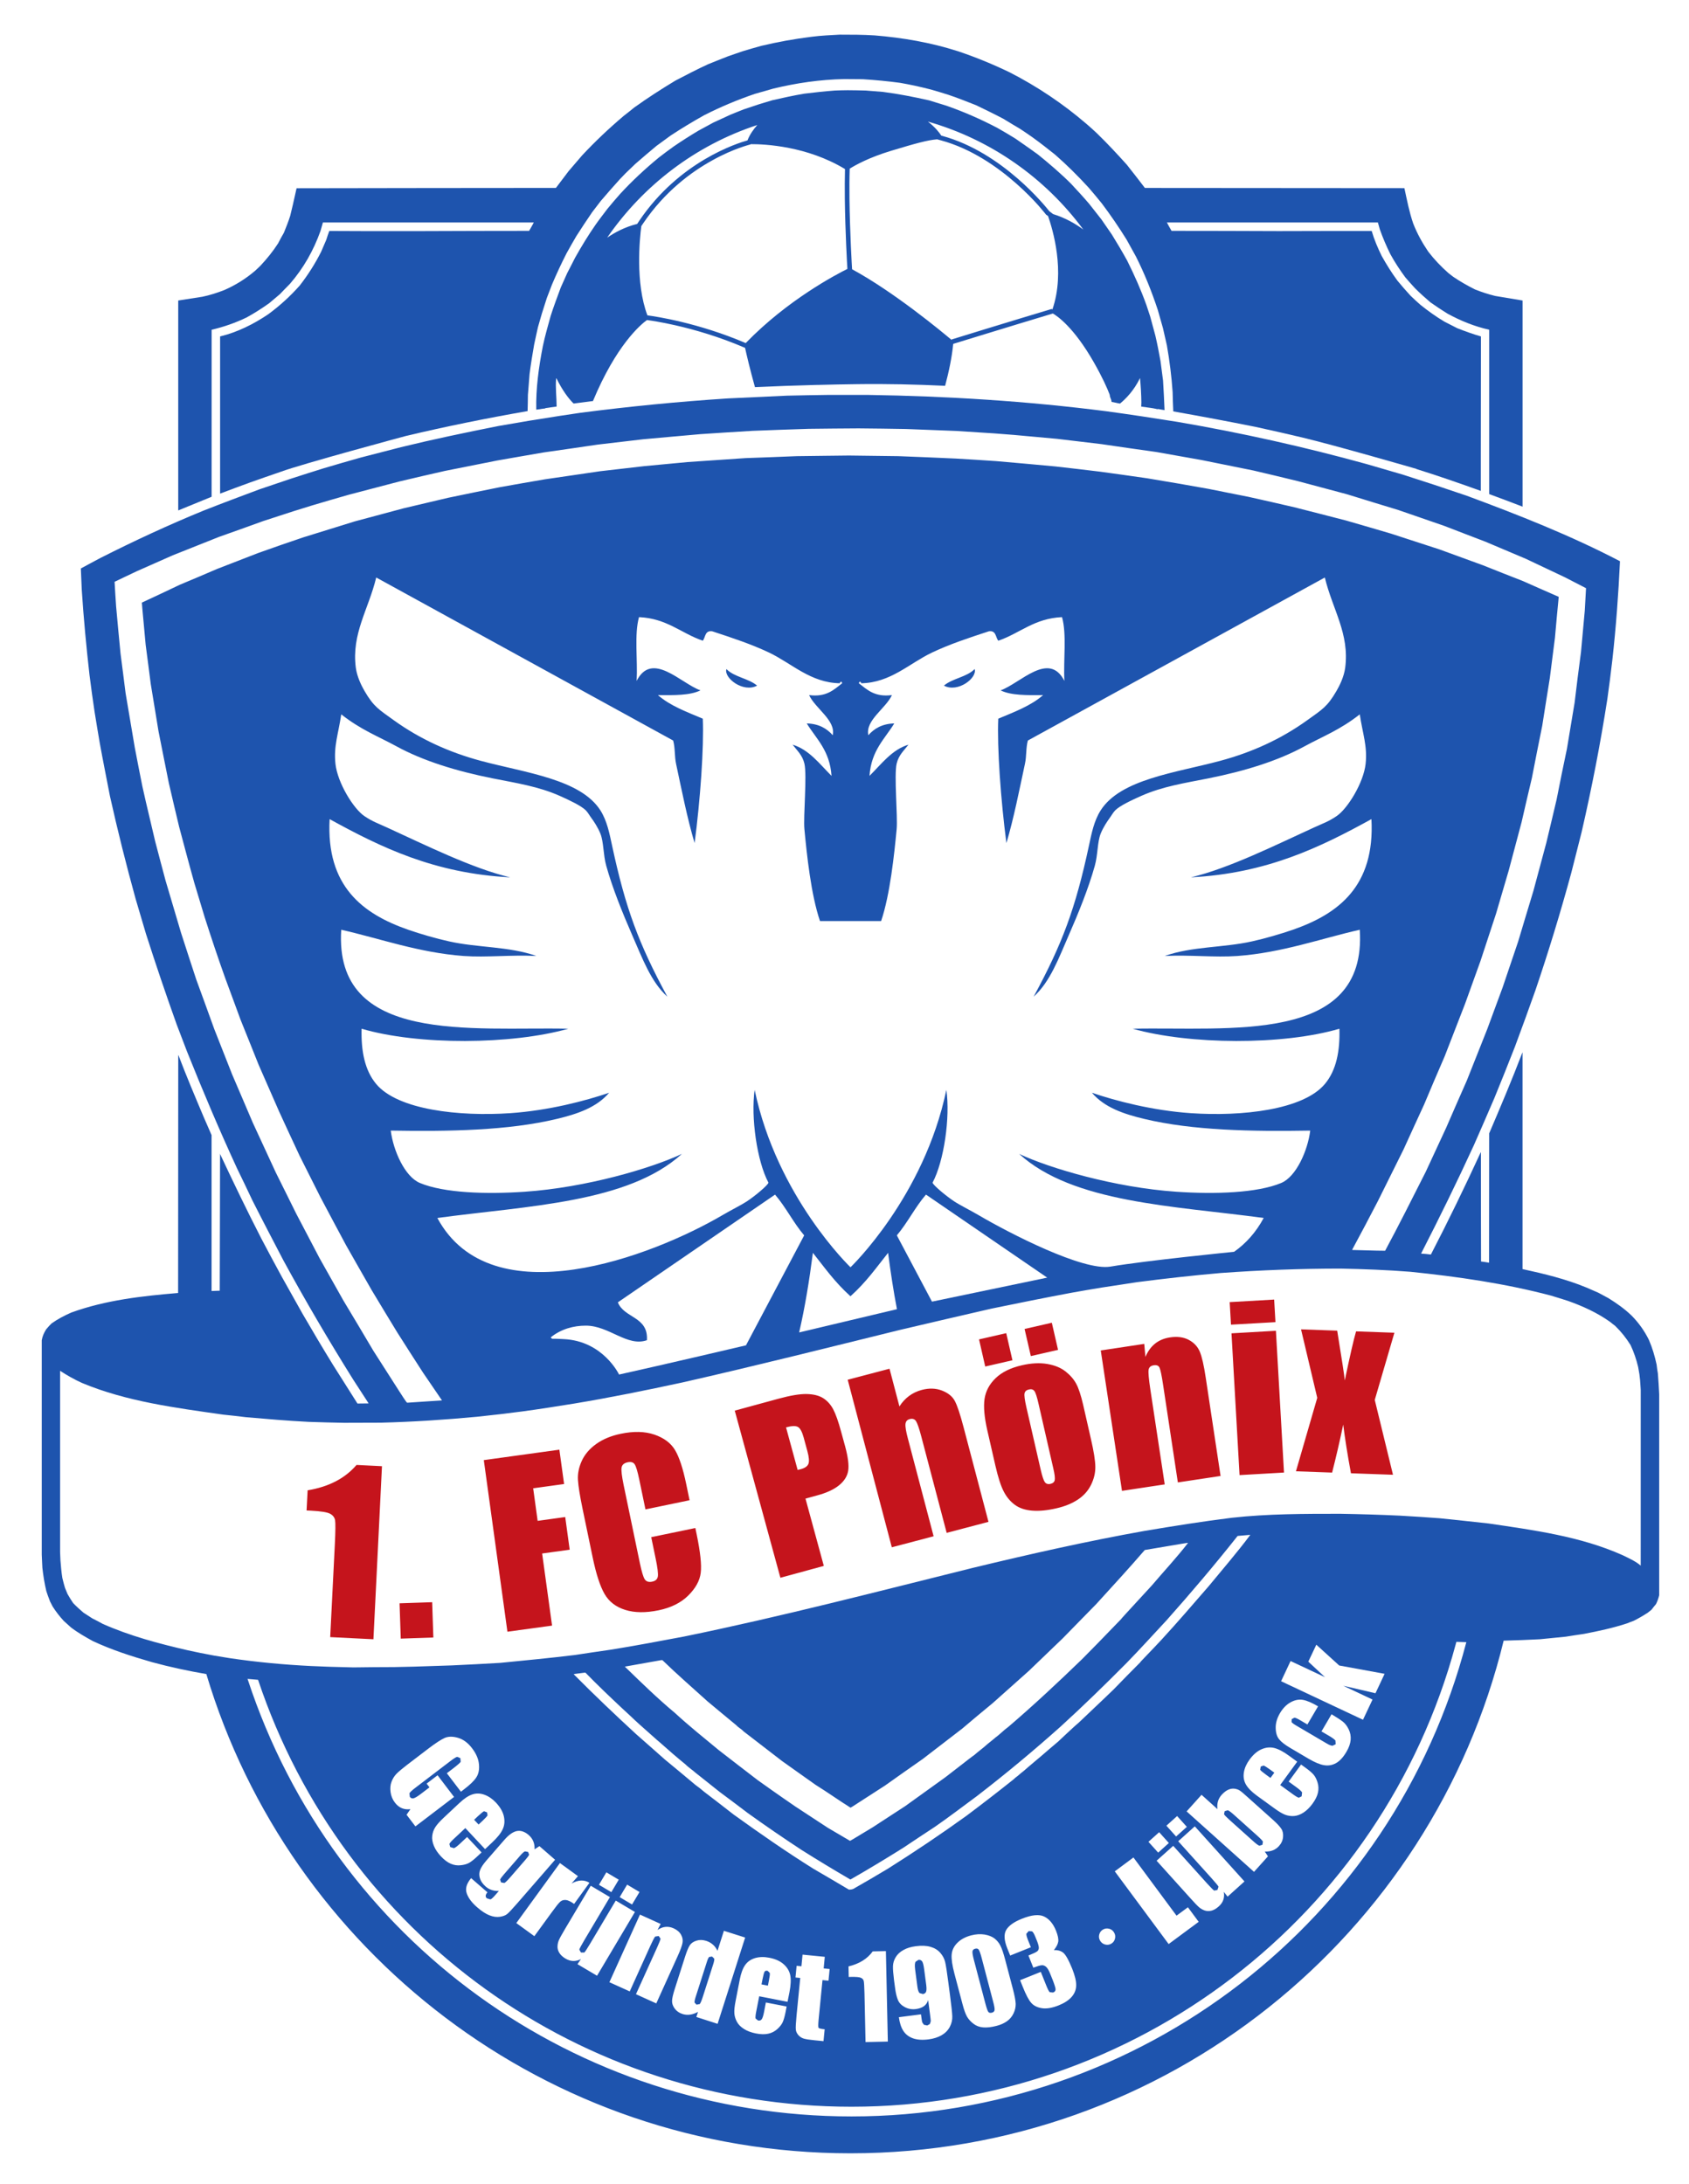 <svg width="375" height="485" version="1.2" viewBox="0 0 281.25 363.75" xmlns="http://www.w3.org/2000/svg" xmlns:xlink="http://www.w3.org/1999/xlink"><defs><clipPath id="a"><path d="m251 282h33v41h-33z"/></clipPath><clipPath id="b"><path d="m251.76 322.61c0.059-0.012 0.117-0.019 0.172-0.027 0.383-19.203 13.414-35.348 31.113-40.199-17.77 4.816-30.863 20.98-31.285 40.227"/></clipPath><clipPath id="c"><path d="m251 322h1v2h-1z"/></clipPath><clipPath id="d"><path d="m251.76 322.61c-8e-3 0.414-8e-3 0.828-8e-3 1.246l0.172-0.027c-4e-3 -0.418-4e-3 -0.832 8e-3 -1.246-0.055 8e-3 -0.113 0.016-0.172 0.027"/></clipPath></defs><g transform="translate(-213.4 -322.61) scale(1.206)"><g fill="#ffffff"><path d="m201.56 339.32c-0.258 0-0.52-0.074-0.742-0.227-0.367-0.246-0.594-0.664-0.594-1.105v-28.992c0-0.656 0.488-1.219 1.145-1.316 0.629-0.094 3.336-0.523 3.336-0.523 0.777-0.16 1.695-0.441 2.734-0.848 1.375-0.605 2.684-1.422 3.84-2.406 0.305-0.281 0.492-0.457 0.688-0.648 0.895-0.961 1.648-1.91 2.258-2.863 0.188-0.402 0.473-0.906 0.77-1.414l0.043-0.141c0.25-0.633 0.504-1.273 0.707-1.926 0.332-1.359 0.332-1.359 0.855-3.707 0.141-0.609 0.676-1.039 1.301-1.039l3.484-8e-3c10.559-0.019 21.102-0.035 31.66-0.035 0.453-0.598 0.902-1.195 1.348-1.789l1.941-2.262c1.848-1.98 3.762-3.797 5.883-5.59 0.535-0.418 0.996-0.781 1.457-1.16 1.805-1.301 3.699-2.539 5.852-3.84 1.613-0.844 3.098-1.613 4.609-2.309l1.035-0.418c0.582-0.234 1.164-0.473 1.758-0.703 0.426-0.152 0.84-0.293 1.258-0.434l0.887-0.309c1.27-0.379 1.27-0.379 2.621-0.758 2.449-0.582 4.769-1 7.141-1.297 0.699-0.086 1.395-0.152 2.109-0.191l1.855-0.105h0.719c1.445 0 2.867 0.012 4.289 0.105 4.34 0.348 8.188 1.078 11.805 2.234 2.457 0.82 4.859 1.801 7.348 3 3.934 2.023 7.578 4.465 10.848 7.277 0.527 0.461 1.047 0.91 1.543 1.387 1.262 1.23 2.543 2.578 4.168 4.379 0.75 0.938 1.465 1.859 2.176 2.781l35.168 0.023c0.633 0 1.172 0.438 1.305 1.055l0.129 0.621c0.309 1.438 0.594 2.801 1.047 4.113 0.453 1.16 1.086 2.336 1.914 3.555 0.699 0.918 1.523 1.793 2.543 2.703l0.66 0.504c0.797 0.527 1.723 1.066 2.75 1.578 0.762 0.301 1.637 0.586 2.504 0.801l3.688 0.609c0.645 0.105 1.113 0.664 1.113 1.312v28.469c0 0.441-0.219 0.852-0.582 1.102-0.223 0.156-0.488 0.234-0.754 0.234l-0.48-0.09c-1.52-0.586-3.059-1.164-4.582-1.727-0.215-0.082-0.398-0.207-0.539-0.371l-0.168 0.012-0.453-0.082c-3.285-1.184-6.184-2.172-8.863-3.012l-0.176-0.07c-1.531-0.441-11.289-3.254-15.5-4.258-3.109-0.73-3.109-0.73-6.422-1.457-3.746-0.746-7.508-1.457-11.281-2.125-0.613-0.109-1.066-0.629-1.098-1.25-0.043-0.914-0.066-1.797-0.086-2.707-0.141-1.98-0.406-4.094-0.781-6.223l-0.527-2.332-0.695-2.438c-0.844-2.57-1.809-4.926-2.918-7.141l-1.277-2.309c-1.039-1.66-2.133-3.258-3.301-4.809-0.574-0.707-1.168-1.43-1.789-2.152-1.52-1.645-2.992-3.098-4.488-4.398-0.984-0.789-2.027-1.609-3.098-2.367-0.375-0.273-0.762-0.531-1.145-0.785l-0.422-0.289c-0.57-0.324-1.207-0.715-1.852-1.113l-0.453-0.273c-1.145-0.594-2.391-1.199-3.633-1.797-1.145-0.457-2.398-0.949-3.676-1.383-0.758-0.234-1.559-0.48-2.363-0.707-0.699-0.18-1.457-0.367-2.211-0.527-0.445-0.098-0.879-0.18-1.316-0.258l-0.621-0.113c-1.602-0.215-3.297-0.379-4.965-0.48l-2.484-0.019c-3.008 0.059-6.207 0.492-9.473 1.281 0 0-1.816 0.527-2.531 0.723-2.316 0.793-4.531 1.73-6.695 2.832-1.512 0.836-3.051 1.77-4.531 2.746l-1.898 1.387c-0.91 0.758-1.883 1.59-2.844 2.422-1.34 1.285-1.34 1.281-2.016 1.996l-0.227 0.25c-0.805 0.902-1.609 1.805-2.379 2.727l-1.145 1.496-0.328 0.484c-0.605 0.902-1.219 1.809-1.781 2.707l-0.312 0.543c-0.34 0.59-0.684 1.18-1.004 1.77-0.668 1.305-1.332 2.727-1.953 4.188 0 0-0.52 1.348-0.688 1.801l-0.668 2.098c-0.102 0.324-0.195 0.656-0.285 0.992l-0.254 0.891-0.496 2.273c-0.219 1.273-0.445 2.633-0.609 3.969l-0.227 2.82c8e-3 0.457-8e-3 1.016-0.023 1.578l-0.012 0.574c-0.016 0.641-0.48 1.176-1.109 1.285-5.777 1.008-11.398 2.156-16.695 3.414-0.105 0.027-14.312 3.848-17.16 4.91-1.422 0.488-2.824 0.969-4.219 1.469-1.309 0.469-2.598 0.957-3.894 1.441l-0.246 0.098-0.473 0.086-0.172-0.012-0.488 0.348-4.609 1.887-0.508 0.098"/><path d="m292.88 269.62-0.176 8e-3c-0.297 0.019-0.594 0.035-0.891 0.051-0.32 0.016-0.648 0.031-0.969 0.051-0.73 0.043-1.453 0.113-2.18 0.203-2.418 0.301-4.785 0.727-7.234 1.309-1.465 0.41-1.465 0.41-2.684 0.773l-0.121 0.039c-0.293 0.105-0.586 0.203-0.875 0.301-0.43 0.145-0.852 0.289-1.27 0.441-0.637 0.242-1.23 0.484-1.816 0.723l-0.965 0.391-0.125 0.055c-1.555 0.711-3.074 1.504-4.547 2.269l-0.199 0.109c-2.184 1.316-4.106 2.57-5.871 3.844l-0.141 0.105c-0.449 0.371-0.902 0.727-1.359 1.082l-0.109 0.09c-2.164 1.828-4.113 3.676-5.957 5.652l-0.074 0.086-0.164 0.191c-0.57 0.668-1.145 1.332-1.715 1.996l-0.117 0.145c-0.316 0.422-0.629 0.836-0.945 1.254-10.34 4e-3 -20.664 0.019-31 0.035l-3.484 8e-3c-1.246 0-2.328 0.863-2.602 2.082-0.512 2.289-0.52 2.332-0.852 3.68-0.176 0.562-0.406 1.141-0.648 1.754l-0.059 0.137c-0.246 0.43-0.484 0.859-0.711 1.305-0.555 0.848-1.234 1.699-2.074 2.602l-0.461 0.426-0.16 0.145c-0.973 0.828-2.172 1.578-3.477 2.152-0.852 0.328-1.676 0.578-2.426 0.738l-1.391 0.219c-0.617 0.098-1.234 0.195-1.867 0.289-1.309 0.195-2.277 1.316-2.277 2.644v28.988c0 0.891 0.441 1.723 1.184 2.219 0.445 0.297 0.965 0.449 1.484 0.449 0.344 0 0.688-0.066 1.012-0.195l1.75-0.715c0.953-0.391 1.914-0.785 2.863-1.176l0.477-0.258c0.211-0.023 0.414-0.074 0.617-0.148l0.246-0.094c1.285-0.484 2.57-0.973 3.875-1.438 1.391-0.496 2.781-0.977 4.172-1.453 2.379-0.883 13.176-3.84 17.141-4.906 5.199-1.227 10.793-2.375 16.543-3.375 1.258-0.219 2.184-1.297 2.211-2.57l0.012-0.57c0.019-0.539 0.031-1.066 0.035-1.609 0.035-0.441 0.07-0.887 0.105-1.332 0.035-0.473 0.066-0.945 0.109-1.418 0.156-1.234 0.383-2.59 0.602-3.863 0.07-0.328 0.164-0.746 0.258-1.164 0.078-0.336 0.148-0.676 0.223-1.008 0.078-0.27 0.156-0.543 0.23-0.816 0.09-0.32 0.18-0.641 0.277-0.957l0.109-0.359c0.188-0.586 0.375-1.18 0.566-1.758 0.129-0.355 0.305-0.801 0.477-1.238l0.188-0.492c0.578-1.352 1.227-2.746 1.895-4.059 0.285-0.512 0.617-1.09 0.953-1.672l0.344-0.598c0.504-0.785 1.105-1.684 1.707-2.57l0.32-0.484 0.465-0.602c0.219-0.277 0.43-0.559 0.645-0.844 0.75-0.887 1.531-1.762 2.309-2.637l0.25-0.277c0.59-0.621 0.594-0.629 1.922-1.895 0.914-0.793 1.836-1.582 2.769-2.359l0.949-0.688 0.879-0.645c1.441-0.945 2.934-1.848 4.438-2.68 2.004-1.02 4.137-1.922 6.441-2.715 0.695-0.191 1.402-0.398 2.121-0.605l0.344-0.098c3.156-0.762 6.234-1.176 9.156-1.23 0.367 0 0.785 8e-3 1.203 0.012 0.41 4e-3 0.82 0.012 1.23 0.012 1.59 0.098 3.199 0.254 4.797 0.469l0.547 0.098c0.422 0.078 0.84 0.152 1.254 0.246 0.762 0.164 1.504 0.344 2.215 0.527 0.738 0.203 1.523 0.445 2.293 0.691 1.164 0.395 2.391 0.875 3.555 1.34 1.172 0.566 2.348 1.137 3.504 1.742l0.375 0.227c0.629 0.387 1.25 0.766 1.879 1.133l0.352 0.234c0.367 0.25 0.742 0.5 1.102 0.758 1.055 0.754 2.09 1.562 3.047 2.328 1.445 1.262 2.871 2.672 4.367 4.297 0.555 0.648 1.145 1.359 1.734 2.09 1.07 1.43 2.129 2.973 3.18 4.644 0.254 0.473 0.52 0.949 0.785 1.43l0.477 0.859c1.027 2.047 1.961 4.324 2.797 6.867 0.109 0.398 0.223 0.789 0.34 1.18 0.117 0.414 0.238 0.824 0.352 1.242 0.066 0.289 0.152 0.676 0.234 1.066 0.086 0.383 0.176 0.773 0.266 1.164 0.359 2.043 0.609 4.062 0.746 6.016 0.019 0.895 0.043 1.777 0.09 2.68 0.059 1.246 0.973 2.285 2.199 2.5 3.738 0.664 7.527 1.375 11.277 2.121 3.25 0.719 3.25 0.719 6.356 1.445 4.106 0.98 13.574 3.703 15.348 4.215l0.23 0.082c2.66 0.84 5.539 1.816 8.809 2.996l0.57 0.141c0.176 0.121 0.371 0.223 0.578 0.297 1.52 0.559 3.055 1.137 4.566 1.719 0.309 0.125 0.637 0.184 0.961 0.184 0.531 0 1.059-0.16 1.512-0.469 0.723-0.5 1.156-1.32 1.156-2.203v-28.465c0-1.305-0.941-2.418-2.223-2.637l-2.352-0.387-1.336-0.223c-0.742-0.188-1.492-0.43-2.231-0.723-0.902-0.457-1.727-0.93-2.512-1.457l-0.32-0.242-0.262-0.199c-0.859-0.77-1.613-1.574-2.293-2.453-0.762-1.129-1.32-2.172-1.754-3.285-0.387-1.129-0.664-2.449-0.957-3.848l-0.133-0.625c-0.266-1.234-1.352-2.113-2.613-2.113-5.973 0-11.949-8e-3 -17.926-0.012-5.535-8e-3 -11.066-0.012-16.586-0.012-0.578-0.75-1.164-1.492-1.738-2.215l-0.102-0.121c-1.645-1.824-2.945-3.191-4.219-4.438-0.531-0.504-1.066-0.977-1.605-1.441-3.363-2.887-7.086-5.391-11.09-7.445-2.598-1.254-5.051-2.254-7.551-3.09-3.742-1.195-7.691-1.945-12.113-2.305-1.738-0.113-3.418-0.113-5.047-0.113m0 2.672c1.613 0 3.219 0 4.836 0.105 3.891 0.312 7.75 0.98 11.48 2.172 2.449 0.82 4.832 1.801 7.18 2.934 3.781 1.941 7.293 4.285 10.559 7.09 0.504 0.438 1.008 0.875 1.488 1.336 1.418 1.383 2.762 2.824 4.098 4.309 0.836 1.047 1.672 2.133 2.504 3.223 11.926 0 23.891 0.023 35.832 0.023 0.355 1.652 0.668 3.301 1.219 4.891 0.543 1.383 1.23 2.637 2.07 3.867 0.832 1.09 1.73 2.035 2.762 2.949 0.223 0.191 0.477 0.359 0.707 0.547 0.965 0.652 1.941 1.211 2.992 1.734 0.898 0.359 1.84 0.668 2.781 0.898 1.258 0.211 2.531 0.422 3.785 0.633v28.465c-1.527-0.59-3.07-1.168-4.602-1.734v-22.695c-2.051-0.465-3.961-1.234-5.789-2.238-0.793-0.5-1.57-1.008-2.332-1.547-0.348-0.316-0.707-0.609-1.055-0.926-0.387-0.352-0.738-0.688-1.09-1.043-0.652-0.711-0.652-0.711-1.324-1.484-0.754-1.027-1.461-2.09-2.062-3.199-0.551-1.109-1.035-2.238-1.449-3.41-0.082-0.336-0.191-0.648-0.273-0.965h-29.137c0.207 0.379 0.418 0.773 0.645 1.156 4.945 0 9.879 0.016 14.816 0.035l8.074-0.019h4.746c0.348 1.195 0.836 2.344 1.383 3.453 0.664 1.191 1.371 2.324 2.172 3.41 0.586 0.711 1.195 1.418 1.82 2.09 0.441 0.418 0.883 0.836 1.34 1.234 1.066 0.859 2.18 1.652 3.348 2.344 0.586 0.293 1.172 0.605 1.754 0.898 1.07 0.418 2.152 0.812 3.266 1.133 0 5.375-0.019 10.746-0.019 16.121v5.211c-2.953-1.066-5.922-2.094-8.914-3.031v-0.019s-11.125-3.227-15.77-4.332c-3.125-0.73-3.125-0.73-6.445-1.465-3.781-0.754-7.547-1.465-11.332-2.133-0.043-0.902-0.062-1.781-0.09-2.676-0.148-2.156-0.422-4.309-0.793-6.422-0.191-0.816-0.355-1.613-0.543-2.406-0.227-0.84-0.477-1.652-0.707-2.492-0.844-2.551-1.82-5-3.016-7.379-0.438-0.797-0.875-1.574-1.297-2.344-1.07-1.715-2.195-3.367-3.41-4.981-0.605-0.754-1.211-1.484-1.84-2.215-1.465-1.59-2.992-3.117-4.621-4.539-1.051-0.84-2.113-1.672-3.199-2.449-0.523-0.375-1.07-0.73-1.594-1.086-0.793-0.461-1.57-0.941-2.363-1.422-1.23-0.648-2.488-1.258-3.742-1.863-1.254-0.5-2.531-1.004-3.828-1.441-0.801-0.25-1.609-0.5-2.434-0.734-0.746-0.188-1.52-0.379-2.293-0.543-0.645-0.145-1.297-0.25-1.961-0.379-1.703-0.227-3.418-0.395-5.137-0.5-0.852 0-1.711-0.019-2.566-0.019-3.305 0.062-6.594 0.543-9.789 1.316-0.879 0.254-1.734 0.5-2.57 0.734-2.383 0.816-4.684 1.773-6.945 2.926-1.59 0.883-3.141 1.82-4.664 2.824-0.648 0.48-1.297 0.945-1.949 1.422-0.984 0.816-1.961 1.652-2.926 2.492-1.426 1.359-1.426 1.359-2.117 2.09-0.895 1.004-1.797 2.008-2.656 3.031-0.391 0.523-0.793 1.027-1.188 1.551-0.73 1.086-1.484 2.191-2.172 3.281-0.461 0.797-0.926 1.59-1.363 2.387-0.711 1.398-1.383 2.84-2.004 4.305-0.238 0.609-0.484 1.238-0.715 1.863-0.234 0.711-0.461 1.445-0.688 2.156-0.195 0.629-0.355 1.277-0.543 1.902-0.172 0.793-0.359 1.59-0.527 2.383-0.227 1.344-0.461 2.719-0.629 4.078-0.086 0.965-0.141 1.93-0.227 2.867 0 0.758-0.027 1.488-0.043 2.238-5.629 0.98-11.23 2.113-16.777 3.43 0 0-14.379 3.863-17.316 4.957-1.398 0.48-2.805 0.965-4.203 1.465-1.402 0.504-2.785 1.023-4.168 1.547v-21.707c2.367-0.566 4.644-1.699 6.676-3.078 1.586-1.172 3.012-2.469 4.328-3.953 1.133-1.465 2.113-2.992 2.953-4.664 0.23-0.543 0.477-1.109 0.711-1.652 0.121-0.418 0.27-0.816 0.414-1.215 1.57 0 3.16 0.019 4.746 0.019h8.016c4.938-0.019 9.895-0.035 14.832-0.035 0.227-0.383 0.438-0.777 0.645-1.156h-29.121c-0.094 0.379-0.227 0.773-0.328 1.172-0.98 2.723-2.344 5.129-4.223 7.301-0.465 0.461-0.922 0.941-1.387 1.426-0.496 0.414-1 0.836-1.48 1.25-1.004 0.715-2.051 1.383-3.117 1.969-1.57 0.75-3.137 1.297-4.828 1.695v23.066c-1.531 0.633-3.078 1.262-4.609 1.887v-28.988c1.133-0.168 2.242-0.359 3.348-0.523 1.023-0.211 2.051-0.547 3.016-0.922 1.527-0.668 2.945-1.551 4.223-2.637 0.25-0.23 0.5-0.461 0.754-0.711 0.898-0.961 1.734-1.984 2.449-3.098 0.246-0.5 0.52-0.98 0.797-1.461 0.309-0.773 0.625-1.547 0.875-2.344 0.352-1.445 0.352-1.445 0.879-3.809 11.941-0.016 23.867-0.039 35.809-0.039 0.59-0.773 1.176-1.551 1.754-2.324 0.633-0.73 1.258-1.461 1.887-2.195 1.793-1.926 3.703-3.723 5.731-5.438 0.484-0.379 0.965-0.754 1.441-1.152 1.863-1.336 3.746-2.547 5.691-3.719 1.488-0.777 2.973-1.547 4.477-2.242 0.898-0.355 1.793-0.734 2.719-1.086 0.688-0.254 1.402-0.48 2.113-0.734 1.195-0.355 1.195-0.355 2.531-0.73 2.301-0.547 4.606-0.965 6.949-1.254 0.668-0.086 1.332-0.148 2.023-0.188 0.621-0.043 1.238-0.066 1.859-0.105"/><path d="m294.38 566.18c-41.02 0-77.898-27.234-89.977-66.34-2.445-0.441-4.688-0.941-6.832-1.527-2.547-0.734-5.523-1.656-8.371-2.992-1.234-0.68-2.273-1.266-3.266-2.031l-1.086-0.973c-0.738-0.809-1.238-1.453-1.75-2.246l-0.395-0.762c-0.434-1.09-0.434-1.09-0.629-1.691-0.273-1.133-0.453-2.203-0.602-3.473 0 0-0.082-1.578-0.09-1.918v-29.652l0.019-0.238c0.129-0.703 0.363-1.297 0.785-1.973l0.543-0.652c0.246-0.262 0.375-0.391 0.512-0.5 1.117-0.805 2.148-1.301 3.012-1.684 4.664-1.695 9.422-2.301 13.953-2.707l0.016-31.617c0-0.559 0.348-1.039 0.836-1.234-0.324-0.844-0.645-1.684-0.957-2.516-1.469-4.102-2.902-8.332-4.269-12.594-0.484-1.613-0.965-3.227-1.426-4.824-1.324-4.789-2.523-9.598-3.578-14.305l-0.484-2.484c-0.316-1.621-0.637-3.25-0.93-4.867-0.188-1.102-0.367-2.191-0.543-3.277l-0.172-1.055c-0.359-2.457-0.359-2.457-0.719-5.191-0.488-4.324-0.84-8.188-1.074-11.84l-0.129-2.953c-0.023-0.508 0.246-0.984 0.688-1.227 0.762-0.426 1.531-0.832 2.297-1.238l0.441-0.238c5.047-2.547 9.738-4.699 14.387-6.606 2.578-1.012 5.16-1.977 7.738-2.941l4.305-1.457c1.098-0.363 2.191-0.707 3.289-1.051l1.336-0.422c1.727-0.512 3.41-0.996 5.102-1.477l5.617-1.453c4.812-1.172 9.555-2.148 13.562-2.941l4.188-0.719c4.613-0.734 4.613-0.734 7.172-1.113 6.91-0.895 13.793-1.566 20.484-1.996l8.16-0.379c2.059-0.047 3.93-0.086 5.781-0.105h5.43c11.781 0.176 22.609 0.918 33.137 2.269 3.273 0.441 6.578 0.945 9.848 1.469 8.824 1.508 17.664 3.481 26.293 5.863l4.977 1.449c2.992 0.957 5.922 1.918 8.867 2.93 6.969 2.582 14.355 5.469 21.367 9.137 0.465 0.238 0.742 0.727 0.719 1.242-0.219 4.734-0.574 9.328-1.051 13.66-0.34 2.891-0.34 2.891-0.699 5.473-0.941 6.066-2.144 12.285-3.574 18.504 0 0-1.18 4.664-1.438 5.644-1.484 5.484-3.16 10.973-4.981 16.324-0.824 2.328-1.668 4.664-2.523 6.965 0.477 0.207 0.816 0.676 0.816 1.223v28.82c2.535 0.57 5.348 1.285 8.004 2.391 0 0 1.344 0.586 1.633 0.707l1.52 0.812c1.496 0.926 2.551 1.719 3.488 2.617 1.109 1.125 1.969 2.332 2.66 3.719 0.52 1.199 0.887 2.371 1.18 3.75 0.051 0.438 0.102 0.734 0.145 1.027l0.039 0.234c0.086 1.074 0.152 2.051 0.195 3.035l8e-3 27.836-0.051 0.332c-0.145 0.566-0.316 1.055-0.539 1.48l-0.152 0.238-0.203 0.242-0.375 0.469-0.207 0.227-0.664 0.527c-0.676 0.445-1.34 0.832-2.066 1.191l-0.434 0.172-0.535 0.207c-2.269 0.754-4.414 1.195-6.258 1.555l-0.961 0.141c-0.523 0.074-1.051 0.152-1.57 0.238l-3.66 0.375c-1.391 0.066-2.746 0.129-4.082 0.168-10.637 41.75-48.012 70.816-91.246 70.816"/><path d="M296.75 319.36h-5.414c-1.891.023-3.769.062-5.629.102l-.164.004-3.25.152-4.953.227c-6.766.438-13.676 1.113-20.594 2.008-2.609.383-2.609.383-7.227 1.121-.766.129-1.52.258-2.277.391-.625.109-1.262.219-1.891.324-4.098.812-8.859 1.789-13.68 2.965l-5.621 1.453c-1.758.5-3.445.984-5.148 1.488l-1.387.438c-1.102.348-2.203.691-3.297 1.055l-3.383 1.145-.902.305c-2.664.992-5.25 1.961-7.82 2.973-4.711 1.926-9.441 4.098-14.488 6.644l-.492.266c-.773.41-1.551.82-2.32 1.25-.883.492-1.414 1.441-1.371 2.453l.043.977.082 1.941c.242 3.734.594 7.621 1.078 11.941.367 2.793.367 2.793.73 5.238l.176 1.098c.176 1.086.352 2.184.543 3.281.301 1.641.617 3.277.938 4.906l.477 2.438c1.07 4.809 2.277 9.641 3.602 14.434.473 1.633.953 3.254 1.438 4.852 1.383 4.32 2.82 8.562 4.285 12.656.211.562.422 1.117.633 1.676-.363.453-.578 1.023-.578 1.648 0 5.481-.004 10.961-.012 16.434-.004 4.656-.008 9.312-.008 13.965-4.25.418-8.664 1.066-12.984 2.629l-.176.074c-.926.414-2.031.941-3.191 1.773l-.109.086-.527.5-.16.172-.164.188-.27.309-.234.32c-.508.82-.805 1.57-.969 2.441l-.039.477v29.613c.012.43.031.77.047 1.113.012.262.027.52.039.785l.016.215c.148 1.32.34 2.438.594 3.519l.062.215c.203.617.203.617.566 1.574l.168.355.141.273.18.355.117.203c.547.844 1.098 1.562 1.793 2.328l.172.172.59.531.418.379.172.141c1.066.824 2.195 1.465 3.359 2.102l.152.078c2.934 1.379 5.973 2.32 8.555 3.062 1.973.539 4.004 1.004 6.18 1.418 5.941 18.645 17.781 35.367 33.477 47.23 16.676 12.613 36.57 19.277 57.535 19.277 43.512 0 81.172-29.027 92.285-70.848 1.016-.043 2.031-.086 3.047-.141l.125-.008c1.98-.191 1.98-.191 3.574-.355l.184-.027c.512-.09 1.02-.16 1.531-.234l.93-.137c1.98-.383 4.172-.832 6.391-1.562l.254-.094.457-.176.328-.129.234-.102c.785-.391 1.508-.809 2.211-1.277l.164-.117.109-.086.527-.426.414-.453.316-.391.211-.25.312-.48c.266-.516.473-1.094.645-1.758.055-.219.082-.441.082-.664v-27.895c-.043-1.004-.113-1.996-.191-2.992l-.023-.188-.039-.238c-.039-.266-.082-.535-.109-.797l-.047-.305c-.312-1.465-.703-2.715-1.227-3.934l-.066-.133c-.754-1.512-1.691-2.832-2.867-4.027-1.066-1.023-2.188-1.867-3.691-2.805l-.148-.086-.48-.254c-.301-.164-.598-.324-.891-.484l-.27-.129c-.281-.113-.562-.238-.84-.363-.262-.117-.516-.227-.773-.336-2.402-.996-4.894-1.684-7.203-2.231v-27.758c0-.617-.211-1.191-.562-1.641.746-2.031 1.473-4.062 2.191-6.078 1.836-5.414 3.523-10.93 5.016-16.426.266-1.012.512-2.008.766-2.996.219-.883.441-1.766.668-2.641 1.449-6.32 2.66-12.574 3.606-18.645.363-2.641.363-2.641.707-5.531.484-4.387.84-9.008 1.059-13.77.051-1.039-.508-2.012-1.43-2.492-7.082-3.699-14.516-6.606-21.492-9.191-2.785-.953-5.684-1.914-8.926-2.949l-2.156-.629-2.863-.832c-8.715-2.41-17.598-4.391-26.449-5.902-3.856-.621-6.996-1.09-9.898-1.48-10.59-1.359-21.477-2.106-33.285-2.285h-.039m0 2.672c11.023.168 22.027.855 32.965 2.262 3.258.438 6.547.941 9.809 1.465 8.805 1.5 17.531 3.449 26.148 5.832 1.652.484 3.301.961 4.957 1.445 2.953.941 5.875 1.898 8.805 2.906 7.176 2.656 14.387 5.504 21.191 9.059-.211 4.535-.547 9.074-1.047 13.57-.34 2.867-.34 2.867-.695 5.438-.961 6.172-2.152 12.301-3.555 18.391-.48 1.859-.938 3.742-1.422 5.606-1.484 5.457-3.137 10.875-4.953 16.23-.922 2.594-1.867 5.211-2.824 7.777-1.426 3.621-1.426 3.621-2.84 7.098-1.43 3.32-1.43 3.32-2.836 6.523-2.32 5.059-4.762 10.039-7.293 14.973.441.023.895.066 1.355.129 2.406-4.644 4.688-9.352 6.887-14.121h.019c0 5.023 0 10.039.023 15.082.375.039.727.105 1.105.168 0-5.961.019-11.922.019-17.863 1.57-3.68 3.144-7.406 4.582-11.152h.016v29.895c2.969.648 6.004 1.379 8.832 2.551.543.227 1.082.48 1.633.711.457.254.938.504 1.402.754 1.145.715 2.215 1.465 3.195 2.406.984 1.004 1.762 2.09 2.387 3.348.484 1.125.812 2.234 1.07 3.43.035.395.102.789.168 1.188.074.965.141 1.93.184 2.894v27.777c-.109.414-.25.836-.441 1.211-.203.25-.438.516-.621.77l-.523.418c-.633.418-1.254.777-1.93 1.113-.312.121-.633.227-.914.355-1.973.648-3.938 1.066-5.969 1.461-.832.125-1.668.234-2.512.383-1.586.156-1.586.156-3.555.352-1.668.082-3.34.156-5.008.195v-.004c-9.887 40.625-46.516 70.789-90.191 70.789-42.004 0-77.488-27.898-88.938-66.176l.098.019c-2.566-.441-5.109-.98-7.613-1.664-2.789-.797-5.523-1.676-8.16-2.914-1.023-.562-2.07-1.148-3.016-1.879-.328-.297-.664-.59-1-.902-.586-.645-1.047-1.234-1.531-1.98-.125-.238-.227-.465-.355-.695-.332-.875-.332-.875-.52-1.445-.258-1.086-.418-2.129-.543-3.215-.019-.613-.066-1.195-.086-1.805v-29.613c.105-.566.297-1.004.605-1.504l.422-.484.332-.336c.879-.625 1.738-1.066 2.723-1.504 4.746-1.719 9.766-2.277 14.746-2.699 0-10.941.019-21.879.019-32.84h.023c1.109 2.91 2.32 5.773 3.531 8.637.355.797.688 1.59 1.047 2.406v21.523c.375-.019.75-.019 1.129-.043.023-6.289.023-12.609.043-18.906h.019v.062c1.82 3.891 3.707 7.801 5.672 11.629.941 1.773 1.879 3.555 2.844 5.309.938 1.695 1.887 3.371 2.84 5.07 1.379 2.379 2.805 4.789 4.25 7.129 1.109 1.754 2.238 3.539 3.348 5.289.516 0 1.047-.019 1.543-.019-.707-1.082-1.418-2.195-2.129-3.281-3.371-5.394-6.613-10.898-9.66-16.504-1.43-2.742-2.875-5.5-4.269-8.266-.691-1.484-1.406-2.945-2.117-4.414-2.449-5.309-4.727-10.688-6.902-16.121-.48-1.234-.961-2.492-1.422-3.727-1.484-4.141-2.906-8.344-4.246-12.531-.48-1.586-.957-3.195-1.422-4.789-1.297-4.703-2.484-9.453-3.551-14.219-.465-2.43-.965-4.875-1.402-7.301-.254-1.445-.48-2.887-.715-4.309-.355-2.43-.355-2.43-.711-5.148-.441-3.91-.812-7.824-1.066-11.754-.039-.98-.086-1.965-.125-2.926.902-.5 1.816-.984 2.719-1.465 4.68-2.363 9.41-4.562 14.262-6.547 2.559-1.008 5.129-1.969 7.699-2.93 1.422-.48 2.852-.965 4.269-1.441 1.523-.508 3.074-.984 4.602-1.465 1.691-.504 3.371-.984 5.059-1.465 1.863-.48 3.727-.961 5.586-1.441 4.457-1.09 8.973-2.031 13.488-2.93 1.387-.23 2.766-.48 4.148-.711 4.594-.734 4.594-.734 7.148-1.109 6.781-.879 13.578-1.547 20.371-1.984 2.727-.129 5.441-.254 8.137-.379 1.906-.039 3.832-.082 5.738-.105h5.414M293.62 290.85c-5.258-3.184-11.094-3.445-13-3.438l-.043.039-.074.019c-.008.004-.543.129-1.461.461s-2.211.871-3.688 1.688c-2.957 1.625-6.644 4.348-9.609 8.734l-.246.371c-.219 1.684-.863 7.805.84 12.332 1.281.164 7.078 1.047 13.578 3.828 5.766-5.977 12.562-9.516 14.035-10.246-.035-.586-.297-5.18-.355-9.684-.016-1.418-.012-2.832.023-4.106"/><path d="M334.35 319.7c-.828 1.742-1.961 2.871-2.754 3.527 1.07.152 2.059.293 2.922.418l.023-.578c-.016-1.137-.082-2.258-.191-3.367M321.43 297.18l-.047-.031-.027-.039s-.383-.488-1.07-1.27c-.695-.777-1.719-1.844-3.004-2.977-2.574-2.277-6.207-4.828-10.398-5.965l-.543-.152c-1.328.105-2.934.555-6.305 1.566-3.129.949-5.035 2.027-5.766 2.492-.043 1.277-.047 2.707-.031 4.144.055 4.664.34 9.43.359 9.707l.004.035c5.824 3.16 12.469 8.691 13.762 9.777l-.023-.082s7.91-2.441 13.82-4.211l.094.086c1.828-5.297.027-11.137-.594-12.914zM280.16 286.89c.312-.793.812-1.512 1.359-2.125-8.5 2.785-15.754 8.32-20.734 15.555 1.031-.711 2.441-1.473 4.148-1.898l.285-.434c5.555-8.227 13.586-10.723 14.941-11.098"/><path d="m305.07 284.3c0.988 0.77 1.559 1.488 1.844 1.934l0.137 0.039c8.305 2.266 14.27 9.754 14.777 10.395l0.531 0.402c1.742 0.539 3.16 1.391 4.172 2.141-5.262-7.117-12.773-12.438-21.461-14.91"/><path d="m293.64 280.9c-3.664 0.043-7.211 0.559-10.59 1.488 3.348-0.91 6.867-1.414 10.492-1.457 23.363-0.293 42.535 18.559 42.828 42.109 4e-3 0.289-0.012 0.574-0.012 0.859l0.023 4e-3c4e-3 -0.324 0.016-0.641 0.012-0.969-0.285-23.508-19.43-42.328-42.754-42.035"/><path d="M330.16 321.99c-.367-.953-.984-2.348-2.176-4.445-2.793-4.898-5.094-6.426-5.664-6.754-2.953.887-6.394 1.934-9.102 2.766-2.523.77-4.398 1.352-4.664 1.43-.172 1.855-.594 3.844-1.117 5.789 2.805.133 5.551.297 8.16.504l.375.027c3.996.316 9.676 1.082 14.293 1.73-.047-.418-.07-.68-.07-.82zM253.74 319.77c-.117 1.258-.16 2.535-.16 3.824.859-.125 1.727-.258 2.57-.371-.703-.695-1.531-1.781-2.375-3.496zM270.2 312.42c-1.957-.445-3.367-.652-3.918-.727-.93.676-4.266 3.516-7.457 11.188 7.5-.949 14.645-1.555 22.367-1.918-.688-2.441-1.172-4.531-1.367-5.422-3.648-1.578-7.094-2.547-9.625-3.121"/></g><g clip-path="url(#a)"><g clip-path="url(#b)"><use transform="translate(251.1 281.66) scale(.538)" width="100%" height="100%" xlink:href="#image4307"/></g></g><g clip-path="url(#c)"><g clip-path="url(#d)"><use transform="translate(251.1 322.03) scale(.538)" width="100%" height="100%" xlink:href="#image4310"/></g></g><path d="m322.36 297.07-0.531-0.406c-0.508-0.641-6.473-8.129-14.777-10.395l-0.137-0.039c-0.285-0.449-0.855-1.168-1.844-1.934 8.684 2.473 16.199 7.793 21.461 14.91-1.012-0.75-2.43-1.602-4.172-2.137m-0.105 13.184-0.09-0.086c-5.914 1.77-13.824 4.215-13.824 4.215l0.023 0.082c-1.293-1.09-7.938-6.617-13.762-9.777l-4e-3 -0.039c-0.019-0.273-0.305-5.039-0.359-9.703-0.016-1.438-0.012-2.867 0.031-4.148 0.73-0.461 2.637-1.543 5.766-2.484 3.371-1.016 4.977-1.461 6.305-1.57l0.543 0.148c4.191 1.141 7.824 3.691 10.398 5.969 1.285 1.133 2.309 2.199 3.008 2.977 0.684 0.781 1.066 1.27 1.066 1.27l0.027 0.039 0.047 0.027 0.23 0.168c0.621 1.785 2.422 7.621 0.594 12.914m-42.34 4.625c-6.496-2.777-12.293-3.66-13.574-3.828-1.699-4.523-1.059-10.645-0.84-12.328l0.25-0.367c2.961-4.391 6.648-7.117 9.605-8.738 1.473-0.82 2.769-1.355 3.688-1.688 0.922-0.332 1.457-0.457 1.461-0.465l0.07-0.016 0.047-0.039c1.906-8e-3 7.742 0.254 13 3.438-0.031 1.273-0.039 2.684-0.023 4.106 0.055 4.504 0.316 9.098 0.355 9.684-1.473 0.73-8.27 4.269-14.039 10.242m-14.984-16.457c-1.707 0.426-3.117 1.191-4.148 1.902 4.984-7.238 12.234-12.777 20.73-15.559-0.543 0.613-1.047 1.328-1.355 2.125-1.355 0.375-9.387 2.875-14.941 11.098zm28.609-17.488c-3.625 0.043-7.144 0.547-10.488 1.457-18.086 4.953-31.297 21.695-31.125 41.441 0.559-0.082 1.102-0.156 1.652-0.234 0-1.293 0.043-2.566 0.16-3.824l0.035-0.043c0.844 1.711 1.672 2.801 2.375 3.496 0.902-0.121 1.785-0.23 2.672-0.344 3.195-7.676 6.531-10.516 7.457-11.188 0.555 0.078 1.965 0.281 3.922 0.727 2.531 0.574 5.977 1.543 9.625 3.117 0.195 0.895 0.68 2.984 1.367 5.426 2.703-0.125 5.461-0.23 8.359-0.305l0.352-4e-3c1.742-0.043 3.516-0.086 5.359-0.105 4.121-0.059 8.215 0.039 12.184 0.227 0.52-1.945 0.941-3.938 1.117-5.789 0.266-0.078 2.141-0.66 4.66-1.43 2.707-0.832 6.148-1.879 9.102-2.766 0.57 0.328 2.875 1.855 5.664 6.754 1.191 2.098 1.809 3.492 2.176 4.445l0.039 0.227c0 0.141 0.019 0.402 0.066 0.824 0.453 0.062 0.895 0.129 1.328 0.188 0.793-0.656 1.922-1.785 2.758-3.527 0.105 1.109 0.172 2.231 0.188 3.367l-0.023 0.578c0.594 0.086 1.145 0.16 1.609 0.227l0.227 0.027c0-0.285 0.016-0.574 0.016-0.859-0.297-23.551-19.469-42.402-42.832-42.109" fill="#ffffff"/><g fill="#1e54ae"><path d="m322.36 297.07-0.531-0.406c-0.508-0.641-6.473-8.129-14.777-10.395l-0.137-0.039c-0.285-0.449-0.855-1.168-1.844-1.934 8.684 2.473 16.199 7.793 21.461 14.91-1.012-0.75-2.43-1.602-4.172-2.137m-0.105 13.184-0.09-0.086c-5.914 1.77-13.824 4.215-13.824 4.215l0.023 0.082c-1.293-1.09-7.938-6.617-13.762-9.777l-4e-3 -0.039c-0.019-0.273-0.305-5.039-0.359-9.703-0.016-1.438-0.012-2.867 0.031-4.148 0.73-0.461 2.637-1.543 5.766-2.484 3.371-1.016 4.977-1.461 6.305-1.57l0.543 0.148c4.191 1.141 7.824 3.691 10.398 5.969 1.285 1.133 2.309 2.199 3.008 2.977 0.684 0.781 1.066 1.27 1.066 1.27l0.027 0.039 0.047 0.027 0.23 0.168c0.621 1.785 2.422 7.621 0.594 12.914m-42.34 4.625c-6.496-2.777-12.293-3.66-13.574-3.828-1.699-4.523-1.059-10.645-0.84-12.328l0.25-0.367c2.961-4.391 6.648-7.117 9.605-8.738 1.473-0.82 2.769-1.355 3.688-1.688 0.922-0.332 1.457-0.457 1.461-0.465l0.07-0.016 0.047-0.039c1.906-8e-3 7.742 0.254 13 3.438-0.031 1.273-0.039 2.684-0.023 4.106 0.055 4.504 0.316 9.098 0.355 9.684-1.473 0.73-8.27 4.269-14.039 10.242m-14.984-16.457c-1.707 0.426-3.117 1.191-4.148 1.902 4.984-7.238 12.234-12.777 20.73-15.559-0.543 0.613-1.047 1.328-1.355 2.125-1.355 0.375-9.387 2.875-14.941 11.098zm28.609-17.488c-3.625 0.043-7.144 0.547-10.488 1.457-18.086 4.953-31.863 21.84-31.699 41.59 0.562-0.082 1.902-0.254 2.453-0.336 0-1.289-0.184-2.613-0.066-3.871l0.035-0.043c0.844 1.711 1.672 2.801 2.375 3.496 0.902-0.121 1.785-0.23 2.672-0.344 3.195-7.676 6.531-10.516 7.457-11.188 0.555 0.078 1.965 0.281 3.922 0.727 2.531 0.574 5.977 1.543 9.625 3.117 0.195 0.895 0.68 2.984 1.367 5.426 2.703-0.125 5.461-0.23 8.359-0.305l0.352-4e-3c1.742-0.043 3.516-0.086 5.359-0.105 4.121-0.059 8.215 0.039 12.184 0.227 0.52-1.945 0.941-3.938 1.117-5.789 0.266-0.078 2.141-0.66 4.66-1.43 2.707-0.832 6.148-1.879 9.102-2.766 0.57 0.328 2.875 1.855 5.664 6.754 1.191 2.098 1.809 3.492 2.176 4.445l0.039 0.227c0 0.141 0.18 0.367 0.234 0.785 0.449 0.066 0.727 0.168 1.16 0.227 0.793-0.656 1.922-1.785 2.758-3.527 0.105 1.109 0.172 2.231 0.188 3.367l-0.023 0.578c0.594 0.086 1.145 0.16 1.609 0.227l0.676 0.133c0-0.285-0.023-0.629-0.023-0.918-0.293-23.551-19.879-42.449-43.242-42.156"/><path d="m336.47 313.83c-0.23-0.859-0.48-1.742-0.707-2.617-0.172-0.523-0.355-1.047-0.527-1.594-0.75-2.09-1.652-4.117-2.652-6.125-0.672-1.215-1.387-2.426-2.113-3.598-0.488-0.691-0.961-1.402-1.445-2.094-0.566-0.711-1.129-1.422-1.691-2.152-0.801-0.941-1.656-1.863-2.492-2.762-1.441-1.441-2.988-2.758-4.562-4.035-1.004-0.73-1.004-0.73-3.113-2.199-1.195-0.73-1.195-0.73-2.469-1.465-2.297-1.211-4.637-2.238-7.09-3.094-0.797-0.25-1.59-0.484-2.383-0.734-2.133-0.477-4.227-0.895-6.383-1.168-0.793-0.066-1.566-0.129-2.359-0.188-0.84-0.019-1.676-0.043-2.488-0.043-0.59 0-1.176 0.023-1.766 0.043-1.414 0.102-2.84 0.27-4.262 0.438-1.465 0.254-2.93 0.566-4.375 0.902-0.625 0.188-1.254 0.375-1.855 0.562-0.715 0.23-1.422 0.48-2.133 0.711-0.609 0.254-1.219 0.477-1.82 0.734-0.793 0.375-1.57 0.73-2.348 1.082-0.688 0.379-1.352 0.734-2.047 1.113-1.156 0.688-2.301 1.418-3.41 2.176-0.691 0.5-1.383 1.004-2.051 1.527-1.902 1.566-3.703 3.238-5.379 5.059-0.582 0.668-1.168 1.34-1.73 2.031-0.547 0.73-1.113 1.445-1.637 2.195-1.02 1.465-1.961 3.012-2.84 4.582-0.352 0.691-0.707 1.402-1.07 2.086-0.309 0.672-0.605 1.34-0.898 2.008-0.48 1.301-0.98 2.617-1.398 3.938-0.379 1.379-0.777 2.738-1.07 4.141-0.562 2.863-0.98 5.856-0.914 8.785 0.418-0.059 0.836-0.129 1.273-0.188 0-0.5 0.016-1.004 0.039-1.48 0.148-2.18 0.465-4.293 0.836-6.426 0.125-0.527 0.234-1.047 0.359-1.57 0.227-0.859 0.457-1.695 0.711-2.551 0.441-1.301 0.918-2.613 1.426-3.891 0.77-1.695 1.562-3.371 2.461-4.981 0.484-0.77 0.941-1.523 1.426-2.277 0.355-0.547 0.73-1.066 1.109-1.59 0.414-0.586 0.855-1.152 1.297-1.715 0.566-0.672 1.145-1.359 1.734-2.031 0.75-0.816 1.547-1.609 2.363-2.387 1.004-0.895 2.031-1.773 3.078-2.613 0.477-0.375 0.98-0.73 1.48-1.086 0.711-0.504 1.469-0.984 2.199-1.461 2.422-1.422 4.871-2.641 7.488-3.664 1.129-0.355 2.277-0.754 3.406-1.086 0.754-0.188 1.512-0.355 2.258-0.547 2.676-0.5 5.336-0.836 8.059-0.855 1.609 0.019 1.609 0.019 2.797 0.062 0.711 0.043 1.426 0.105 2.137 0.168 1.316 0.188 2.613 0.422 3.934 0.648 0.754 0.188 1.484 0.355 2.238 0.539 1.129 0.359 2.277 0.734 3.402 1.09 0.906 0.379 1.781 0.734 2.68 1.109 0.98 0.48 1.984 0.984 2.973 1.488 0.773 0.457 1.551 0.918 2.32 1.379 1.633 1.105 3.207 2.258 4.727 3.496 0.504 0.438 1.008 0.875 1.512 1.332 0.457 0.465 0.938 0.922 1.398 1.383 0.957 1.004 1.859 2.09 2.785 3.137 0.395 0.547 0.816 1.07 1.215 1.613 0.77 1.129 1.547 2.277 2.254 3.43 0.355 0.648 0.711 1.277 1.09 1.926 1.191 2.383 2.195 4.789 3.031 7.34 0.227 0.836 0.484 1.676 0.715 2.512 0.727 3.137 1.211 6.356 1.27 9.598 0.422 0.062 0.816 0.129 1.234 0.207h0.039c-0.055-1.352-0.121-2.715-0.207-4.078-0.121-0.898-0.227-1.797-0.352-2.691-0.211-1.172-0.441-2.367-0.715-3.535"/><path d="m206.17 313.04c1.691-0.398 3.262-0.945 4.824-1.695 1.07-0.586 2.117-1.254 3.121-1.969 0.48-0.414 0.984-0.836 1.48-1.25 0.469-0.484 0.922-0.965 1.387-1.426 1.879-2.172 3.242-4.578 4.219-7.301 0.105-0.398 0.238-0.793 0.332-1.172h29.121c-0.207 0.379-0.418 0.773-0.648 1.156-4.934 0-9.891 0.016-14.824 0.035h-8.02c-1.59 0-3.18-0.019-4.746-0.019-0.145 0.398-0.293 0.797-0.414 1.215-0.234 0.543-0.484 1.109-0.711 1.652-0.84 1.672-1.82 3.199-2.953 4.664-1.316 1.484-2.742 2.781-4.328 3.953-2.031 1.379-4.312 2.512-6.672 3.078v21.707c1.383-0.523 2.762-1.043 4.16-1.547 1.402-0.5 2.809-0.984 4.203-1.465 2.941-1.094 17.32-4.957 17.32-4.957 5.547-1.316 11.145-2.449 16.777-3.43 0.016-0.75 0.043-1.48 0.043-2.238 0.086-0.938 0.141-1.902 0.227-2.867 0.168-1.359 0.402-2.734 0.633-4.078 0.16-0.793 0.355-1.59 0.52-2.383 0.191-0.625 0.352-1.273 0.547-1.902 0.227-0.711 0.457-1.445 0.688-2.156 0.23-0.625 0.48-1.254 0.715-1.863 0.621-1.465 1.293-2.906 2.008-4.305 0.434-0.797 0.898-1.59 1.359-2.387 0.688-1.09 1.441-2.195 2.172-3.281 0.398-0.523 0.793-1.027 1.188-1.551 0.859-1.023 1.758-2.027 2.66-3.031 0.688-0.73 0.688-0.73 2.113-2.09 0.965-0.84 1.941-1.676 2.926-2.492 0.648-0.477 1.297-0.941 1.949-1.422 1.523-1.004 3.074-1.941 4.66-2.824 2.266-1.152 4.566-2.109 6.949-2.926 0.836-0.234 1.695-0.48 2.57-0.734 3.195-0.773 6.484-1.254 9.789-1.316 0.855 0 1.715 0.019 2.566 0.019 1.723 0.105 3.438 0.273 5.137 0.5 0.66 0.125 1.316 0.234 1.961 0.379 0.777 0.164 1.547 0.355 2.293 0.543 0.824 0.23 1.633 0.484 2.434 0.734 1.297 0.438 2.574 0.941 3.828 1.441 1.254 0.605 2.512 1.215 3.742 1.863 0.793 0.48 1.57 0.961 2.363 1.422 0.523 0.355 1.07 0.711 1.594 1.086 1.082 0.777 2.148 1.609 3.199 2.449 1.625 1.422 3.156 2.949 4.617 4.539 0.633 0.73 1.238 1.461 1.848 2.215 1.211 1.613 2.34 3.266 3.406 4.981 0.422 0.77 0.859 1.547 1.297 2.344 1.195 2.379 2.172 4.828 3.016 7.379 0.23 0.84 0.477 1.652 0.707 2.492 0.188 0.793 0.355 1.59 0.547 2.406 0.371 2.113 0.641 4.266 0.789 6.422 0.023 0.895 0.047 1.773 0.09 2.676 3.785 0.668 7.547 1.379 11.332 2.133 3.32 0.734 3.32 0.734 6.445 1.465 4.641 1.105 15.766 4.332 15.766 4.332v0.019c2.992 0.938 5.965 1.965 8.918 3.031v-5.211c0-5.371 0.019-10.746 0.019-16.121-1.113-0.316-2.195-0.715-3.266-1.133-0.586-0.293-1.168-0.605-1.758-0.898-1.168-0.691-2.273-1.484-3.344-2.344-0.457-0.398-0.902-0.816-1.34-1.234-0.625-0.672-1.23-1.379-1.82-2.09-0.797-1.086-1.508-2.219-2.172-3.41-0.547-1.109-1.035-2.258-1.383-3.453h-4.746l-8.074 0.019c-4.938-0.019-9.875-0.035-14.816-0.035-0.227-0.383-0.438-0.777-0.641-1.156h29.133c0.078 0.316 0.191 0.629 0.273 0.965 0.418 1.172 0.898 2.301 1.449 3.41 0.602 1.109 1.309 2.172 2.062 3.199 0.672 0.773 0.672 0.773 1.32 1.484 0.352 0.355 0.711 0.691 1.094 1.043 0.348 0.316 0.707 0.609 1.055 0.926 0.762 0.539 1.535 1.047 2.332 1.547 1.832 1.004 3.734 1.773 5.785 2.238v22.695c1.535 0.566 3.078 1.145 4.606 1.734v-28.465c-1.25-0.211-2.527-0.422-3.785-0.633-0.941-0.23-1.887-0.539-2.785-0.898-1.043-0.523-2.023-1.082-2.988-1.734-0.23-0.188-0.48-0.355-0.707-0.547-1.031-0.914-1.93-1.859-2.762-2.945-0.836-1.234-1.527-2.488-2.07-3.871-0.547-1.59-0.863-3.238-1.219-4.891-11.941 0-23.906-0.027-35.832-0.027-0.832-1.086-1.668-2.172-2.504-3.219-1.336-1.484-2.68-2.926-4.102-4.309-0.477-0.461-0.98-0.898-1.484-1.336-3.269-2.805-6.781-5.148-10.559-7.09-2.352-1.133-4.734-2.113-7.18-2.93-3.731-1.195-7.59-1.863-11.484-2.18-1.609-0.105-3.219-0.105-4.832-0.105-0.621 0.043-1.238 0.066-1.859 0.105-0.691 0.043-1.355 0.105-2.023 0.191-2.348 0.289-4.648 0.707-6.949 1.254-1.34 0.375-1.34 0.375-2.531 0.734-0.711 0.25-1.426 0.477-2.113 0.73-0.922 0.352-1.82 0.73-2.719 1.086-1.508 0.695-2.992 1.465-4.477 2.242-1.945 1.172-3.824 2.383-5.688 3.719-0.48 0.398-0.965 0.773-1.449 1.152-2.027 1.715-3.93 3.512-5.731 5.438-0.625 0.734-1.25 1.465-1.883 2.195-0.582 0.773-1.164 1.551-1.754 2.32-11.941 0-23.863 0.027-35.809 0.043-0.527 2.363-0.527 2.363-0.879 3.809-0.246 0.797-0.566 1.57-0.875 2.344-0.277 0.48-0.551 0.961-0.797 1.461-0.715 1.113-1.551 2.137-2.449 3.098-0.25 0.25-0.504 0.48-0.754 0.711-1.273 1.086-2.695 1.969-4.223 2.637-0.961 0.375-1.992 0.711-3.016 0.922-1.105 0.164-2.215 0.355-3.348 0.523v28.988c1.531-0.625 3.078-1.254 4.609-1.887z"/><path d="m403.49 483.7c-0.691-0.609-1.691-1.047-2.512-1.449-5.809-2.594-12.258-3.453-18.488-4.371-2.262-0.246-4.519-0.5-6.773-0.723-2.426-0.176-2.426-0.176-5.488-0.359-2.742-0.129-5.473-0.211-8.215-0.258-5 0-10 0-14.977 0.551-4.016 0.496-8.059 1.145-12.066 1.816-7.953 1.422-15.84 3.203-23.703 5.102-13.242 3.289-26.5 6.742-39.844 9.477-3.367 0.629-6.738 1.277-10.109 1.816-1.668 0.238-3.32 0.484-4.973 0.738-3.434 0.418-6.883 0.75-10.312 1.086-2.234 0.129-4.473 0.254-6.711 0.352-5.672 0.191-5.672 0.191-7.914 0.23-1.898 0-3.785 0.023-5.66 0.047-3.453-0.086-3.453-0.086-5.844-0.191-3.754-0.184-7.531-0.539-11.246-1.09-2.176-0.348-2.176-0.348-4.102-0.73-0.566-0.121-1.129-0.23-1.695-0.359-3.977-0.914-7.973-1.98-11.711-3.637-0.48-0.266-0.984-0.527-1.469-0.773-0.414-0.27-0.816-0.523-1.215-0.789-0.496-0.422-0.98-0.863-1.418-1.32-0.273-0.398-0.539-0.84-0.777-1.258-0.121-0.289-0.227-0.562-0.352-0.859-0.168-0.578-0.168-0.578-0.359-1.352-0.059-0.422-0.129-0.844-0.16-1.258-0.109-1.148-0.109-1.148-0.152-2.32v-25.023c0.965 0.629 1.969 1.199 3.031 1.68 6.172 2.574 12.914 3.43 19.48 4.371 1.043 0.102 2.109 0.227 3.156 0.355 2.883 0.25 5.769 0.5 8.656 0.645 2.551 0.082 2.551 0.082 4.875 0.129 1.715 0 3.406-0.016 5.125-0.016 4.41-0.113 8.848-0.406 13.262-0.82 3.305-0.359 3.305-0.359 6.211-0.73 2.406-0.32 4.809-0.711 7.211-1.094 4.981-0.828 9.941-1.836 14.879-2.902 10.078-2.285 20.121-4.812 30.141-7.281 4.18-0.98 8.387-1.965 12.586-2.926 3.648-0.754 7.305-1.488 10.969-2.176 1.422-0.254 2.836-0.504 4.266-0.734 1.605-0.25 3.219-0.48 4.828-0.738 3.848-0.496 7.723-0.934 11.59-1.27 5.516-0.395 11.02-0.609 16.543-0.609 3.219 0.066 6.422 0.191 9.625 0.441 6.523 0.668 13.051 1.609 19.406 3.285 0.773 0.23 1.551 0.48 2.344 0.73 2.051 0.73 4.016 1.613 5.809 2.887 0.234 0.188 0.469 0.379 0.723 0.566 0.855 0.836 1.484 1.629 2.129 2.656 0.461 0.98 0.793 1.965 1.047 3.031 0.188 1.047 0.188 1.047 0.266 1.797 0.027 0.461 0.07 0.922 0.09 1.383zm-139.49 20.766c0.398 0.375 0.789 0.758 1.211 1.129 0.254 0.211 2.676 2.402 2.891 2.555 1.148 1.023 2.32 2.043 3.512 3.012 0.207 0.23 0.562 0.477 0.793 0.672 0.211 0.145 0.391 0.312 0.586 0.477 0.293 0.23 0.59 0.461 0.875 0.691 0.82 0.648 1.637 1.297 2.449 1.949 1.297 0.957 2.598 1.941 3.891 2.922 2.426 1.742 4.922 3.453 7.406 5.082 2.219 1.402 4.477 2.762 6.738 4.082h0.035c2.453-1.402 4.875-2.867 7.281-4.375 1.441-0.961 2.906-1.941 4.371-2.898 1.945-1.344 3.852-2.809 5.758-4.211 3.992-3.07 7.863-6.293 11.605-9.637 3.098-2.824 6.125-5.777 9.074-8.746 1.887-1.93 3.703-3.949 5.547-5.922 3.367-3.785 6.652-7.656 9.812-11.648 0.582-0.043 1.172-0.105 1.754-0.152-1.816 2.434-3.828 4.754-5.754 7.098-2.156 2.488-4.312 4.996-6.523 7.398-0.59 0.613-0.629 0.695-2.867 3.019l-0.043 0.078c-1.23 1.234-2.465 2.492-3.68 3.746l-1.043 1.004c-1.258 1.195-2.512 2.387-3.766 3.578l-0.527 0.457c-0.777 0.711-1.547 1.426-2.32 2.16-0.773 0.645-1.547 1.316-2.297 1.965-0.609 0.5-1.199 1.02-1.801 1.52-0.25 0.211-0.504 0.445-0.754 0.652-0.379 0.273-0.691 0.602-1.062 0.859l-0.277 0.25c-2.117 1.691-4.289 3.367-6.465 5-3.531 2.547-7.156 4.977-10.832 7.297-2.426 1.445-2.426 1.445-4.789 2.801-0.211 0.09-0.402 0.109-0.629 0.109-1.633-0.969-3.258-1.926-4.918-2.891-3.742-2.34-7.379-4.871-10.984-7.465-1.352-1.051-2.711-2.109-4.094-3.16-0.359-0.312-0.797-0.664-1.191-0.938-1.422-1.191-2.824-2.363-4.25-3.535-1.312-1.172-2.633-2.324-3.934-3.473-2.906-2.676-5.789-5.418-8.57-8.223l-0.039-0.082c0.473-0.062 0.977-0.129 1.48-0.191h0.125c1.672 1.719 3.43 3.391 5.168 5.019zm10.664-2.004c1.316 1.086 2.637 2.211 3.953 3.281 0.273 0.309 0.715 0.527 0.988 0.836 1.777 1.383 3.57 2.738 5.348 4.121 1.551 1.09 3.078 2.203 4.629 3.285 1.609 1 3.195 2.133 4.805 3.141l0.293-0.172c1.512-0.98 3.016-1.945 4.5-2.906 1.719-1.238 3.449-2.426 5.168-3.641 1.816-1.406 3.637-2.797 5.457-4.199 1.379-1.176 2.781-2.344 4.188-3.5 1.672-1.5 3.367-3.004 5.039-4.496 1.551-1.488 3.09-2.973 4.637-4.457 1.555-1.586 3.102-3.176 4.644-4.746 2.242-2.465 4.523-4.938 6.699-7.465 5.836-0.988 5.836-0.988 5.981-0.988-1.566 2.031-3.367 3.953-5.023 5.902-4.156 4.516-4.156 4.516-4.203 4.606-3.492 3.613-3.492 3.613-5.418 5.559-3.305 3.199-6.688 6.363-10.18 9.348-0.629 0.445-1.176 1.047-1.805 1.492l-0.184 0.16c-0.297 0.23-0.59 0.488-0.883 0.715-0.273 0.254-0.629 0.543-0.922 0.773-0.328 0.25-0.621 0.504-0.941 0.777-0.141 0.078-0.141 0.078-3.93 3.016-1.855 1.332-3.723 2.676-5.578 4.012-1.488 0.957-2.973 1.945-4.457 2.902-3.016 1.824-3.016 1.824-3.16 1.883-1.031-0.602-2.047-1.215-3.055-1.797-1.508-0.984-2.992-1.969-4.477-2.934-1.129-0.793-1.406-0.938-5.188-3.633-1.797-1.383-3.598-2.758-5.375-4.144-2.051-1.691-4.137-3.367-6.09-5.164-2.387-1.988-4.66-4.207-6.902-6.383 1.676-0.293 3.348-0.605 5.019-0.895h0.168c2.035 1.969 4.164 3.824 6.254 5.711m19.863 57.297c-38.043 0-71.496-24.223-83.359-60.305l-0.043-0.113 1.457 0.125c11.805 35.301 44.633 58.953 81.945 58.953 39.059 0 73.262-26.203 83.41-63.816 0.066-0.223 0.039-0.152 0.102-0.379l1.375 0.043c-10.078 38.559-44.98 65.492-84.887 65.492m-70.266-112.85c-1.07-1.906-2.141-3.809-3.203-5.691-1.066-2.027-2.117-4.059-3.18-6.066-0.945-1.926-1.906-3.828-2.844-5.731-1.066-2.301-2.137-4.606-3.18-6.883-0.941-2.238-1.906-4.434-2.844-6.648-0.82-2.094-1.656-4.188-2.473-6.277-0.836-2.301-1.652-4.582-2.492-6.859-0.703-2.152-1.418-4.309-2.106-6.465-0.715-2.406-1.426-4.812-2.137-7.215-0.48-1.777-0.941-3.559-1.418-5.359-1.422-6.019-1.422-6.019-1.777-7.629-0.355-1.801-0.715-3.578-1.047-5.356-0.426-2.492-0.844-4.977-1.266-7.492-0.223-1.84-0.473-3.68-0.703-5.5-0.211-2.172-0.418-4.352-0.609-6.5-0.082-1.133-0.145-2.262-0.211-3.394 1.027-0.5 2.059-0.98 3.074-1.465 1.633-0.727 3.305-1.457 4.961-2.195 2.137-0.855 4.269-1.691 6.398-2.547 2.035-0.715 4.062-1.445 6.09-2.18 4.473-1.461 4.473-1.461 6.797-2.172 1.672-0.5 3.344-0.984 5.023-1.465 2.301-0.609 4.617-1.211 6.941-1.82 2.086-0.504 4.203-0.98 6.316-1.465 2.406-0.48 4.809-0.961 7.238-1.441 2.113-0.379 4.246-0.734 6.379-1.109 2.492-0.359 4.981-0.711 7.484-1.086 2.102-0.25 4.164-0.484 6.254-0.734 2.633-0.234 5.289-0.484 7.93-0.711 2.406-0.164 4.812-0.316 7.219-0.457 2.59-0.109 5.168-0.191 7.758-0.277 2.281-0.039 4.582-0.039 6.867-0.062 2.172 0.023 4.371 0.043 6.543 0.086 2.32 0.086 4.637 0.188 6.965 0.27 5.621 0.355 5.621 0.355 7.945 0.547 1.988 0.188 3.973 0.371 5.961 0.543 2.051 0.25 4.082 0.48 6.133 0.73 2.527 0.379 5.059 0.734 7.586 1.09 2.07 0.375 4.144 0.73 6.215 1.105 2.387 0.484 4.773 0.965 7.156 1.445 2.051 0.484 4.098 0.961 6.129 1.465 2.281 0.605 4.543 1.215 6.816 1.82 2.367 0.73 4.731 1.465 7.09 2.176l6.34 2.191c1.883 0.734 3.769 1.449 5.672 2.18 1.855 0.793 3.723 1.586 5.582 2.363 1.797 0.855 3.598 1.695 5.391 2.551 0.973 0.5 1.93 1.004 2.918 1.504-0.066 1.051-0.105 2.094-0.176 3.141-0.168 1.902-0.355 3.785-0.52 5.688-0.316 2.324-0.602 4.644-0.879 6.969-0.359 2.113-0.711 4.242-1.062 6.383-0.492 2.312-0.965 4.656-1.426 7-0.48 2.012-0.934 3.996-1.426 6-0.578 2.199-1.191 4.394-1.777 6.617-0.711 2.316-1.398 4.66-2.109 7.004-0.711 2.094-1.426 4.203-2.137 6.32-0.711 1.922-1.418 3.844-2.129 5.769-0.945 2.363-1.883 4.727-2.824 7.113-0.961 2.176-1.906 4.328-2.844 6.5-0.941 2.031-1.887 4.059-2.824 6.09-1.844 3.641-3.68 7.32-5.606 10.898-1.512 0-3.039-0.082-4.539-0.105v-0.059c1.188-2.199 2.383-4.457 3.531-6.676 1.191-2.387 2.367-4.769 3.555-7.156 0.926-2.047 1.883-4.121 2.832-6.188 0.934-2.219 1.871-4.438 2.84-6.656 0.938-2.422 1.883-4.848 2.824-7.277 0.707-1.965 1.418-3.949 2.129-5.914 0.715-2.18 1.426-4.336 2.141-6.512 0.586-1.984 1.168-3.969 1.75-5.961 0.59-2.234 1.199-4.473 1.781-6.691 0.461-2.047 0.945-4.078 1.422-6.106 0.461-2.406 0.941-4.789 1.426-7.195 0.355-2.195 0.688-4.418 1.051-6.609 0.223-1.84 0.473-3.68 0.703-5.527 0.168-1.879 0.336-3.781 0.523-5.664-1.652-0.734-3.309-1.441-4.934-2.176-1.844-0.711-3.664-1.445-5.508-2.176-2-0.73-4.012-1.461-6.016-2.195-2.246-0.734-4.461-1.445-6.699-2.18-2.066-0.605-4.164-1.23-6.227-1.816-2.375-0.605-4.754-1.234-7.098-1.82-2.152-0.504-4.289-0.984-6.422-1.461-1.844-0.355-3.66-0.734-5.477-1.09-4.121-0.734-4.121-0.734-8.496-1.465-2.148-0.312-4.285-0.609-6.398-0.898-2.094-0.25-4.16-0.504-6.234-0.73-2.719-0.254-5.434-0.5-8.152-0.734-1.883-0.125-3.746-0.25-5.629-0.355-2.637-0.125-5.269-0.23-7.887-0.332-2.281-0.023-4.562-0.066-6.82-0.086-2.406 0.019-4.809 0.062-7.211 0.086-2.371 0.102-4.707 0.184-7.07 0.27-5.629 0.379-5.629 0.379-8.016 0.547-1.984 0.188-3.969 0.375-5.961 0.562-2.047 0.227-4.102 0.484-6.129 0.707-2.527 0.383-5.062 0.734-7.57 1.109-2.09 0.359-4.168 0.715-6.238 1.09-2.379 0.48-4.766 0.965-7.148 1.465-2.051 0.477-4.102 0.961-6.129 1.445-2.254 0.602-4.512 1.211-6.773 1.816-2.367 0.734-4.731 1.465-7.094 2.199-2.09 0.711-4.18 1.422-6.254 2.172-1.879 0.73-3.785 1.469-5.672 2.199-1.711 0.73-3.402 1.465-5.121 2.172-1.758 0.84-3.492 1.656-5.25 2.469 0 0.148 0 0.148 0.523 5.816 0.23 1.797 0.48 3.617 0.707 5.438 0.359 2.176 0.719 4.371 1.07 6.523 0.48 2.387 0.941 4.773 1.426 7.156 0.457 2.012 0.938 3.992 1.414 6.004 0.699 2.613 1.387 5.231 2.117 7.82 0.484 1.57 0.941 3.141 1.422 4.707 0.898 2.801 1.84 5.629 2.844 8.43 0.715 1.902 1.402 3.824 2.113 5.731 0.836 2.051 1.652 4.121 2.484 6.191 0.945 2.176 1.887 4.328 2.852 6.508 0.922 2.027 1.879 4.059 2.82 6.086 0.941 1.883 1.906 3.785 2.848 5.664 1.168 2.223 2.363 4.434 3.535 6.633 1.168 2.07 2.363 4.144 3.555 6.234 1.168 1.945 2.344 3.891 3.535 5.84 1.172 1.836 2.336 3.676 3.535 5.519 0.879 1.273 1.758 2.574 2.637 3.867-0.109 0.016-0.109 0.016-4.797 0.32-0.121 0-0.957-1.387-1.148-1.656-1.172-1.84-2.359-3.703-3.535-5.527-1.398-2.379-2.82-4.746-4.238-7.106m181.6 10.227c-0.066-0.398-0.133-0.797-0.168-1.191-0.258-1.195-0.586-2.305-1.07-3.43-0.625-1.258-1.402-2.348-2.387-3.348-0.98-0.941-2.051-1.695-3.195-2.406-0.465-0.25-0.945-0.5-1.402-0.754-0.547-0.23-1.09-0.48-1.633-0.711-2.824-1.172-5.863-1.906-8.828-2.551v-29.895h-0.023c-1.434 3.746-3.008 7.477-4.582 11.152 0 5.941-0.016 11.902-0.016 17.863-0.375-0.062-0.73-0.129-1.109-0.168-0.019-5.039-0.019-10.062-0.019-15.082h-0.023c-2.195 4.769-4.477 9.477-6.883 14.121-0.461-0.062-0.914-0.102-1.355-0.129 2.531-4.934 4.973-9.914 7.293-14.973 1.406-3.203 1.406-3.203 2.836-6.523 1.414-3.477 1.414-3.477 2.84-7.098 0.961-2.566 1.902-5.184 2.824-7.777 1.816-5.356 3.469-10.773 4.953-16.23 0.484-1.863 0.941-3.746 1.422-5.606 1.402-6.09 2.598-12.219 3.555-18.391 0.352-2.57 0.352-2.57 0.695-5.438 0.5-4.492 0.836-9.035 1.047-13.574-6.805-3.555-14.02-6.398-21.191-9.055-2.93-1.004-5.852-1.965-8.801-2.906-1.66-0.484-3.309-0.961-4.961-1.445-8.617-2.383-17.344-4.328-26.152-5.836-3.258-0.52-6.547-1.023-9.805-1.465-10.938-1.402-21.945-2.09-32.965-2.258h-5.414c-1.906 0.023-3.832 0.062-5.738 0.105-2.699 0.125-5.41 0.25-8.137 0.379-6.793 0.438-13.59 1.105-20.371 1.984-2.555 0.375-2.555 0.375-7.148 1.109-1.383 0.23-2.762 0.48-4.148 0.711-4.516 0.898-9.031 1.84-13.488 2.93-1.855 0.477-3.723 0.961-5.586 1.441-1.688 0.48-3.367 0.961-5.059 1.465-1.527 0.48-3.074 0.961-4.602 1.465-1.418 0.477-2.844 0.961-4.266 1.441-2.574 0.961-5.144 1.922-7.703 2.93-4.852 1.984-9.582 4.18-14.262 6.547-0.902 0.48-1.816 0.965-2.719 1.461 0.039 0.965 0.086 1.949 0.125 2.93 0.254 3.934 0.625 7.844 1.066 11.75 0.355 2.727 0.355 2.727 0.711 5.148 0.234 1.422 0.461 2.867 0.715 4.309 0.438 2.43 0.938 4.875 1.402 7.305 1.062 4.766 2.254 9.516 3.555 14.223 0.461 1.59 0.938 3.199 1.418 4.789 1.34 4.184 2.762 8.387 4.246 12.531 0.461 1.23 0.941 2.484 1.422 3.719 2.176 5.438 4.453 10.816 6.902 16.125 0.711 1.469 1.426 2.93 2.117 4.418 1.395 2.762 2.84 5.519 4.269 8.262 3.047 5.606 6.289 11.109 9.66 16.504 0.711 1.082 1.422 2.199 2.129 3.281-0.496 0-1.027 0.019-1.543 0.019-1.109-1.75-2.238-3.531-3.348-5.293-1.445-2.34-2.867-4.746-4.25-7.129-0.953-1.691-1.898-3.367-2.84-5.066-0.965-1.75-1.902-3.531-2.844-5.309-1.965-3.828-3.852-7.738-5.672-11.629v-0.062h-0.019c-0.019 6.293-0.019 12.613-0.043 18.906-0.379 0.023-0.754 0.023-1.129 0.043v-21.527c-0.359-0.812-0.691-1.609-1.047-2.402-1.211-2.863-2.422-5.727-3.531-8.641h-0.023c0 10.965-0.019 21.906-0.019 32.844-4.981 0.418-10 0.977-14.746 2.699-0.984 0.438-1.844 0.879-2.723 1.504l-0.332 0.336-0.422 0.484c-0.309 0.496-0.504 0.938-0.605 1.504v29.613c0.019 0.609 0.062 1.191 0.086 1.805 0.125 1.086 0.285 2.129 0.543 3.215 0.188 0.57 0.188 0.57 0.52 1.445 0.129 0.23 0.23 0.457 0.355 0.691 0.484 0.75 0.945 1.34 1.531 1.984 0.336 0.312 0.672 0.605 1 0.902 0.945 0.73 1.992 1.316 3.016 1.883 2.637 1.234 5.371 2.109 8.16 2.91 2.504 0.684 5.047 1.223 7.609 1.664l-0.094-0.016c11.449 38.273 46.934 66.176 88.938 66.176 43.676 0 80.305-30.168 90.191-70.797v8e-3c1.668-0.039 3.34-0.113 5.008-0.195 1.973-0.191 1.973-0.191 3.555-0.355 0.844-0.145 1.68-0.254 2.512-0.383 2.035-0.391 3.996-0.809 5.965-1.457 0.285-0.129 0.609-0.234 0.918-0.352 0.676-0.344 1.293-0.695 1.93-1.113l0.523-0.418c0.184-0.258 0.418-0.523 0.621-0.777 0.191-0.371 0.332-0.793 0.441-1.207v-27.781c-0.043-0.965-0.109-1.926-0.184-2.887"/></g><g fill="#ffffff"><path d="m240.59 514.92-1.945-2.551.902-.688c.566-.434.902-.734 1.012-.891l-.047-.508-.434-.18c-.164.035-.5.246-1.008.637l-4.769 3.637c-.441.336-.719.59-.816.754l.051.5c.137.184.312.25.523.199.211-.059.551-.262 1.012-.613l1.176-.898-.391-.516 1.512-1.152 2.277 2.992-5.336 4.066-1.223-1.605.535-.777c-.445.059-.84.016-1.199-.137-.352-.145-.664-.398-.941-.758-.328-.426-.531-.91-.602-1.445-.074-.535-.035-1.016.133-1.449.164-.434.395-.801.699-1.109.309-.309.801-.723 1.484-1.246l2.953-2.254c.953-.723 1.68-1.195 2.184-1.426.508-.227 1.125-.238 1.844-.027.73.207 1.383.688 1.957 1.445.566.746.887 1.488.949 2.219.07.73-.055 1.332-.371 1.809-.309.477-.875 1.023-1.695 1.645zM243.03 519.45l.543-.508c.387-.363.617-.617.695-.762l-.07-.41-.414-.156c-.133.055-.406.281-.828.668l-.543.516zm.895 3.398-2.727-2.906-1.617 1.516c-.336.316-.535.547-.582.684l.113.418.512.156c.184-.062.461-.27.832-.617l.988-.926 1.996 2.129-.551.516c-.461.434-.844.738-1.145.914-.301.176-.691.289-1.176.34-.477.055-.938-.012-1.383-.207-.445-.191-.898-.531-1.355-1.02-.449-.477-.77-.957-.973-1.453-.203-.496-.281-.953-.227-1.387.051-.426.188-.816.41-1.168.215-.348.602-.789 1.156-1.309l2.18-2.043c.652-.613 1.246-1.012 1.785-1.191.543-.18 1.102-.168 1.676.043.57.207 1.102.57 1.586 1.082.59.633.957 1.266 1.098 1.902.141.637.094 1.227-.156 1.766-.242.539-.727 1.152-1.453 1.832zM249.48 524.34c.309-.355.484-.598.527-.727l-.141-.375-.43-.082c-.152.059-.367.25-.652.578l-2.258 2.602c-.301.348-.473.59-.523.727l.129.383.465.078c.152-.086.418-.344.805-.789zm4.113-.023-5.172 5.953c-.703.805-1.172 1.312-1.414 1.512-.238.207-.582.344-1.035.41-.449.066-.93 0-1.449-.207-.52-.207-1.078-.57-1.68-1.098-.742-.641-1.227-1.281-1.449-1.93-.23-.645-.031-1.348.605-2.102l2.254 1.957c-.293.34-.324.621-.074.832l.488.148c.145-.055.367-.25.656-.586l.508-.582c-.363.012-.691-.031-.988-.133-.305-.102-.578-.254-.82-.461-.418-.367-.688-.75-.809-1.156-.125-.406-.113-.793.031-1.156.141-.363.434-.805.879-1.316l2.445-2.809c.633-.73 1.223-1.148 1.77-1.246.535-.09 1.074.09 1.605.551.293.254.508.547.641.875.137.328.191.699.172 1.102l.676-.438zM256.75 526.58l-.887 1.02c.926-.52 1.75-.551 2.473-.102l-2.117 2.918c-.457-.332-.84-.512-1.141-.543-.309-.027-.566.051-.777.238-.211.184-.605.68-1.188 1.484l-2.383 3.273-2.492-1.809 6.023-8.289zM265.25 528.77l-1.031 1.723-1.707-1.016 1.027-1.727zm-2.867-1.703-1.023 1.723-1.711-1.016 1.023-1.723zm2.234 4.461-5.231 8.805-2.699-1.598.48-.707c-.363.188-.719.277-1.074.266-.355-.012-.711-.121-1.062-.328-.395-.238-.68-.504-.859-.801-.18-.297-.262-.598-.242-.91.012-.309.078-.598.199-.867.121-.277.41-.789.855-1.547l3.531-5.938 2.648 1.57-3.562 5.996c-.406.684-.629 1.105-.664 1.254l.227.398.465.004c.113-.109.387-.523.816-1.246l3.527-5.926zM268.17 533.18l-.438.836c.359-.246.723-.395 1.098-.43.371-.039.75.027 1.133.199.484.223.82.516 1.023.883.207.367.273.746.199 1.137-.074.387-.289.988-.66 1.805l-2.961 6.543-2.805-1.27 2.926-6.465c.289-.641.445-1.043.469-1.203l-.254-.367-.484.07c-.125.141-.344.562-.664 1.266l-2.852 6.312-2.809-1.27 4.223-9.34zM275.43 538.73c.117-.359.16-.609.141-.754l-.301-.297-.402.055c-.098.09-.207.328-.328.711l-1.527 4.777c-.129.398-.184.672-.164.812l.273.293.445-.086c.105-.125.246-.457.422-.996zm4.406-3.672-3.805 11.914-2.934-.945.23-.703c-.379.203-.75.332-1.102.379-.355.047-.707.019-1.043-.09-.457-.145-.809-.391-1.07-.742-.254-.348-.379-.695-.371-1.047.004-.352.129-.883.355-1.605l1.457-4.562c.242-.754.461-1.27.652-1.555.199-.281.5-.488.918-.617.414-.133.855-.121 1.328.027.359.117.668.285.93.52.262.23.473.516.637.859l.883-2.766zM282.98 541.7l.141-.734c.105-.52.145-.859.117-1.02l-.293-.293c-.211-.043-.355-.008-.426.117-.074.117-.168.457-.281 1.023l-.145.734zm2.707 2.231-3.91-.766-.426 2.176c-.09.457-.109.754-.074.898l.34.273c.227.043.398-.016.508-.176.113-.16.219-.488.316-.988l.254-1.324 2.867.555-.141.75c-.125.617-.254 1.086-.398 1.406-.141.32-.395.641-.75.965-.359.32-.773.535-1.25.637-.469.105-1.035.094-1.695-.035-.637-.125-1.188-.328-1.637-.609-.453-.285-.785-.613-.988-.992-.211-.379-.328-.773-.359-1.188-.031-.406.031-.988.18-1.738l.57-2.93c.172-.879.422-1.551.754-2.012.336-.465.797-.777 1.387-.949.586-.164 1.223-.176 1.918-.039.848.16 1.512.461 2 .898.488.43.789.938.91 1.52.113.582.078 1.359-.109 2.332zM290.83 537.72l-.152 1.602.824.082-.16 1.613-.828-.082-.535 5.457c-.062.672-.066 1.047-.004 1.133.059.086.34.148.84.199l-.16 1.641-1.238-.121c-.699-.066-1.191-.145-1.484-.23-.297-.09-.543-.25-.754-.488-.203-.238-.32-.488-.348-.77-.031-.281.004-.926.102-1.941l.508-5.176-.656-.066.156-1.613.664.066.156-1.609zM299.27 536.93l.266 12.492-3.078.07-.145-6.699c-.023-.969-.059-1.551-.105-1.742-.051-.195-.176-.34-.387-.434-.211-.098-.668-.141-1.375-.125l-.309.008-.031-1.457c1.48-.352 2.594-1.043 3.344-2.074zM303.61 541.79c.066.52.176.836.328.941l.438.129c.207-.031.352-.125.43-.293.078-.172.09-.48.035-.938l-.297-2.242c-.074-.543-.164-.895-.281-1.051-.121-.156-.285-.223-.5-.195l-.383.25c-.121.152-.145.512-.074 1.078zm-2.551 4.266 3.055-.395c.074.574.129.938.164 1.086l.234.355.465.098.363-.199.125-.398c-.004-.152-.043-.465-.102-.93l-.258-1.973c-.109.348-.305.629-.582.836-.281.199-.648.332-1.098.395-.559.074-1.07-.016-1.543-.266-.469-.25-.789-.582-.957-.996-.172-.414-.305-.984-.398-1.715l-.133-.988c-.109-.867-.16-1.52-.148-1.949.012-.434.137-.852.375-1.246.234-.395.59-.727 1.062-.988.473-.27 1.035-.441 1.695-.527.82-.109 1.504-.078 2.055.086.559.16 1.004.434 1.348.828s.57.828.676 1.297c.109.465.25 1.383.426 2.746l.227 1.723c.191 1.473.305 2.461.324 2.969.027.504-.09.992-.336 1.48-.258.484-.629.867-1.133 1.16-.504.289-1.098.48-1.793.574-.859.113-1.582.062-2.168-.145-.582-.215-1.027-.555-1.332-1.035-.309-.477-.508-1.105-.613-1.883M312.5 537.91c-.168-.645-.312-1.031-.414-1.18-.102-.148-.27-.188-.492-.129-.223.055-.344.184-.371.371-.027.191.043.598.207 1.223l1.555 5.898c.184.699.328 1.113.434 1.242.105.121.27.156.488.098.223-.055.344-.18.367-.367.027-.184-.039-.574-.199-1.168zm3.246.234 1.062 4.027c.238.918.367 1.594.383 2.039.008.445-.09.895-.305 1.336-.219.445-.52.805-.914 1.078-.398.277-.863.484-1.406.625-.715.191-1.324.258-1.844.219-.512-.039-.961-.203-1.328-.48-.375-.281-.676-.602-.898-.961-.215-.359-.438-.961-.66-1.816l-1.117-4.215c-.289-1.109-.418-1.965-.371-2.566.043-.605.301-1.152.773-1.629.477-.48 1.113-.832 1.918-1.043.652-.168 1.266-.207 1.844-.117.578.098 1.039.281 1.383.543.34.266.613.598.812.992.207.395.426 1.047.668 1.969M322.46 536.79c.492-.027.914.082 1.262.336.348.254.77 1.004 1.273 2.242.363.922.555 1.676.547 2.269 0 .594-.207 1.129-.605 1.594-.406.473-1.004.867-1.801 1.188-.906.363-1.676.492-2.316.395-.641-.098-1.133-.34-1.473-.727-.348-.375-.738-1.121-1.18-2.223l-.367-.918 2.856-1.148.758 1.887c.199.5.355.805.473.918l.473.047c.223-.09.332-.23.336-.438 0-.195-.148-.66-.43-1.383l-.328-.809c-.176-.441-.363-.746-.543-.91-.18-.164-.383-.242-.598-.23-.223.012-.613.133-1.172.34l-.676-1.68c.676-.273 1.086-.469 1.223-.59.141-.113.211-.273.211-.48 0-.203-.078-.496-.223-.875l-.262-.645c-.164-.402-.309-.656-.449-.75l-.461-.039-.324.367c-.019.164.062.473.238.914l.387.953-2.859 1.148-.398-.988c-.445-1.109-.496-1.957-.152-2.547.344-.586 1.059-1.105 2.144-1.539 1.367-.551 2.402-.652 3.106-.309.703.348 1.242.996 1.629 1.957.258.648.359 1.148.305 1.512-.059.359-.262.742-.602 1.16M329.25 533.95c.258-.145.535-.184.84-.109.301.074.531.254.691.531.156.27.195.559.113.863-.074.297-.25.523-.52.68-.266.148-.547.184-.848.102-.297-.086-.527-.262-.684-.531-.156-.273-.199-.562-.113-.859.082-.297.254-.523.52-.676M333.45 524l5.949 8.035 1.57-1.16 1.488 2.012-4.148 3.07-7.438-10.043zM339.48 518.28l1.344 1.492-1.484 1.332-1.34-1.492zm2.441 1.422 6.859 7.609-2.328 2.098-.527-.664c.07.398.047.766-.066 1.102-.113.34-.328.641-.633.914-.344.309-.684.508-1.016.59-.34.078-.656.066-.945-.039-.289-.105-.551-.254-.766-.449-.23-.199-.637-.621-1.223-1.277l-4.629-5.137 2.293-2.055 4.664 5.18c.535.59.867.926 1.004 1.004l.441-.098.148-.445c-.07-.145-.391-.527-.945-1.148l-4.621-5.125zm-4.922.809 1.34 1.492-1.473 1.328-1.344-1.492zM347.32 518.1c-.395-.355-.676-.562-.84-.621l-.434.129-.09.41c.066.137.312.398.742.781l3.281 2.945c.41.371.695.578.855.633l.422-.125.074-.438c-.082-.152-.344-.43-.797-.832zm-4.469-2.754 2.199 1.977c-.051-.387-.027-.75.07-1.082.098-.328.273-.629.516-.902.289-.312.578-.543.887-.688.305-.137.602-.188.891-.148.289.043.527.129.723.258.195.129.574.441 1.133.957l3.441 3.082c.555.5.945.91 1.148 1.227.215.32.289.711.246 1.16-.043.453-.23.871-.566 1.242-.242.266-.523.465-.852.59-.328.129-.695.18-1.105.16l.441.664-1.926 2.144-9.305-8.348zM352.9 512.29l-.609-.445c-.43-.309-.723-.492-.879-.539l-.391.145-.074.438c.074.117.348.348.812.684l.609.445zm3.16-1.516-2.348 3.223 1.793 1.301c.375.273.641.422.785.449l.383-.191.062-.539c-.102-.164-.348-.398-.762-.699l-1.094-.797 1.715-2.356.609.441c.516.371.887.688 1.113.953.23.262.414.625.555 1.086.145.465.16.934.055 1.402-.102.473-.355.98-.75 1.527-.383.523-.797.93-1.242 1.223-.445.285-.887.449-1.32.48-.434.027-.836-.035-1.223-.18-.391-.148-.887-.449-1.504-.898l-2.418-1.754c-.719-.527-1.219-1.039-1.5-1.539-.281-.496-.367-1.051-.273-1.648.098-.598.355-1.188.773-1.758.508-.699 1.059-1.18 1.656-1.438.602-.262 1.191-.32 1.762-.18.582.141 1.27.504 2.07 1.09zM358.94 503.13l-1.473 2.504-1.016-.598c-.355-.211-.613-.32-.773-.34l-.379.203-.016.406c.082.117.316.293.703.516l4.168 2.449c.312.188.57.285.777.305l.441-.211-.035-.512c-.125-.16-.418-.375-.875-.645l-1.051-.613 1.391-2.371c.707.422 1.219.758 1.543 1.008.328.254.605.617.828 1.082s.312.953.266 1.461c-.047.512-.238 1.059-.586 1.645-.441.75-.918 1.266-1.434 1.555-.52.285-1.07.383-1.637.285-.578-.09-1.297-.391-2.156-.895l-2.512-1.48c-.746-.438-1.27-.848-1.562-1.219-.297-.371-.453-.891-.461-1.555-.016-.66.184-1.344.59-2.039.41-.691.906-1.195 1.492-1.512.586-.316 1.152-.418 1.699-.316.547.102 1.242.398 2.066.887M358.7 494.62l3.16 2.871 6.269 1.148-1.262 2.684-4.445-1.035 4.039 1.906-1.316 2.789-11.309-5.32 1.309-2.789 4.754 2.231-2.305-2.144zM279.95 453.28l8.035-15.184c-1.484-1.738-2.535-3.902-4.023-5.629l-21.703 14.875c.859 2.211 4.231 1.934 4.012 5.231-2.723.953-5.215-2.016-8.438-2.012-1.684.004-3.371.449-4.828 1.605v.043l.16.16c.809 0 1.605.051 1.605.051 5.457.242 7.656 4.894 7.656 4.894 5.934-1.309 17.523-4.035 17.523-4.035M287.29 451.5c.809-3.488 1.406-7.188 1.898-10.992 1.652 2.078 2.992 4.012 5.188 5.996 2.203-1.984 3.535-3.918 5.195-5.996.344 2.66.742 5.262 1.223 7.781z"/><path d="m307.28 362.18c1.172-1 3.172-1.184 4.242-2.285 0.391 1.215-2.32 3.32-4.242 2.285m-30.031-2.285c1.062 1.102 3.055 1.285 4.238 2.285-1.922 1.035-4.629-1.07-4.238-2.285m70.098 80.469c1.621-1.141 3.012-2.672 4.086-4.672-12.516-1.691-26.34-2.078-33.766-8.848 4.168 1.969 13.188 4.644 21.711 5.227 5.336 0.363 11.145 0.176 14.473-1.211 2.078-0.867 3.668-4.488 4.008-7.234-8.047 0.141-16.223-8e-3 -22.906-1.609-2.887-0.688-5.516-1.594-7.238-3.617 3.203 1.098 8.328 2.457 13.668 2.82 7.016 0.477 15.488-0.445 18.492-4.023 1.586-1.887 2.106-4.559 2.012-7.637-7.816 2.301-20.711 2.211-28.543 0 13.254-0.297 32.391 2.215 31.355-13.668-5.316 1.203-10.695 3.164-16.883 3.621-3.199 0.23-6.445-0.176-10.043 0 3.727-1.336 8.07-1.125 12.051-2.016 1.754-0.383 3.965-1.027 5.633-1.605 6.262-2.184 11.355-5.988 10.852-15.277-7.086 3.902-14.48 7.5-24.926 8.039 5.168-1.203 11.816-4.516 16.883-6.832 1.477-0.676 2.07-0.844 3.211-1.609 1.516-1 3.746-4.602 4.031-7.238 0.258-2.461-0.406-4.125-0.809-6.828-2.719 2.148-5.106 3.039-7.641 4.422-3.633 1.984-8.199 3.41-13.262 4.418-3.297 0.656-6.312 1.113-9.246 2.41-1.293 0.574-2.996 1.367-3.625 2.012-0.309 0.324-0.5 0.707-0.785 1.09-0.266 0.367-0.848 1.199-1.219 2.129-0.457 1.145-0.383 2.914-0.805 4.422-0.867 3.109-2.25 6.519-3.621 9.648-1.371 3.129-2.539 6.379-4.828 8.438 3.961-7.312 5.766-12.129 7.648-20.902 0.348-1.625 0.684-3.379 1.605-4.824 2.75-4.324 10.387-5.195 16.477-6.836 4.398-1.176 8.434-3.012 12.062-5.625 2.031-1.465 2.75-1.832 4.016-4.019 0.402-0.68 1.039-1.934 1.211-3.215 0.617-4.711-1.758-8.07-2.812-12.465l-41.004 22.512c-0.281 1-0.168 2.172-0.402 3.215-0.793 3.684-1.527 7.469-2.559 10.945-0.777-5.922-1.301-13.215-1.125-17.176 2.215-0.934 4.516-1.781 6.188-3.258-2.199 0.019-4.41 0.062-5.867-0.652 2.731-0.977 6.676-5.492 8.809-1.305-0.156-2.894 0.344-6.441-0.328-8.809-3.848 0.172-5.809 2.231-8.801 3.258-0.391-0.484-0.281-1.457-1.305-1.301-2.828 0.926-5.398 1.777-7.832 2.93-3.164 1.504-5.734 4.176-9.789 4.246 4e-3 -0.18-0.258-0.367-0.324 0 1.164 0.898 2.188 1.941 4.566 1.633-0.855 1.863-3.695 3.473-3.258 5.539 0.816-0.914 1.891-1.582 3.582-1.625-1.324 2.152-3.18 3.738-3.422 7.242 1.664-1.648 3.113-3.637 5.383-4.309-0.652 0.84-1.352 1.441-1.633 2.609-0.379 1.602 0.164 7.32 0 9.051-0.336 3.523-0.91 9.055-2.144 12.695h-8.441c-1.242-3.641-1.82-9.172-2.152-12.695-0.168-1.73 0.383-7.449 0-9.051-0.281-1.168-0.984-1.77-1.629-2.609 2.258 0.672 3.723 2.66 5.375 4.309-0.242-3.504-2.09-5.09-3.422-7.242 1.695 0.043 2.773 0.711 3.59 1.625 0.434-2.066-2.406-3.676-3.266-5.539 2.375 0.309 3.41-0.734 4.562-1.633-0.051-0.367-0.316-0.18-0.316 0-4.055-0.07-6.629-2.742-9.789-4.246-2.438-1.152-5.004-2.004-7.828-2.93-1.031-0.156-0.922 0.816-1.305 1.301-2.996-1.027-4.957-3.086-8.809-3.258-0.672 2.367-0.168 5.914-0.328 8.809 2.133-4.188 6.082 0.328 8.812 1.305-1.461 0.715-3.672 0.672-5.871 0.652 1.672 1.477 3.984 2.324 6.195 3.258 0.168 3.961-0.348 11.25-1.133 17.176-1.031-3.477-1.77-7.262-2.559-10.945-0.223-1.043-0.117-2.215-0.402-3.215l-41-22.512c-1.055 4.394-3.434 7.754-2.816 12.465 0.172 1.281 0.812 2.535 1.207 3.215 1.273 2.188 1.992 2.555 4.019 4.019 3.629 2.613 7.668 4.449 12.059 5.625 6.102 1.641 13.734 2.512 16.488 6.836 0.918 1.445 1.254 3.199 1.602 4.824 1.883 8.773 3.691 13.59 7.641 20.902-2.277-2.059-3.449-5.309-4.828-8.438-1.363-3.129-2.746-6.539-3.613-9.648-0.422-1.508-0.344-3.277-0.801-4.422-0.375-0.93-0.949-1.762-1.223-2.129-0.285-0.383-0.477-0.766-0.789-1.09-0.637-0.645-2.332-1.438-3.621-2.012-2.93-1.297-5.949-1.754-9.242-2.41-5.066-1.008-9.641-2.434-13.27-4.418-2.535-1.383-4.914-2.273-7.641-4.422-0.398 2.703-1.062 4.367-0.801 6.828 0.285 2.637 2.508 6.238 4.019 7.238 1.152 0.766 1.742 0.934 3.211 1.609 5.066 2.316 11.727 5.629 16.895 6.832-10.453-0.539-17.844-4.137-24.93-8.039-0.5 9.289 4.586 13.094 10.855 15.277 1.664 0.578 3.879 1.223 5.633 1.605 3.969 0.891 8.32 0.68 12.059 2.016-3.613-0.176-6.848 0.23-10.051 0-6.191-0.457-11.566-2.418-16.891-3.621-1.031 15.883 18.102 13.371 31.359 13.668-7.836 2.211-20.723 2.301-28.547 0-0.086 3.078 0.438 5.75 2.016 7.637 3 3.578 11.473 4.5 18.496 4.023 5.336-0.363 10.465-1.723 13.664-2.82-1.719 2.023-4.352 2.93-7.234 3.617-6.691 1.602-14.863 1.75-22.918 1.609 0.344 2.746 1.934 6.367 4.027 7.234 3.312 1.387 9.117 1.574 14.465 1.211 8.52-0.582 17.535-3.258 21.707-5.227-7.43 6.769-21.25 7.156-33.766 8.848 7.457 13.836 29.707 5.277 39.395-0.406 1.141-0.672 2.609-1.398 3.356-1.895 1.164-0.773 2.867-2.207 2.969-2.57-1.59-2.969-2.449-9.051-1.906-12.816 3.09 14.801 13.234 24.496 13.234 24.496s10.148-9.695 13.234-24.496c0.551 3.766-0.32 9.848-1.906 12.816 0.105 0.363 1.816 1.797 2.977 2.57 0.738 0.496 2.207 1.223 3.352 1.895 4.359 2.562 14.492 7.762 18.234 7.121 4.934-0.836 17.074-2.043 17.074-2.043"/><path d="m321.54 443.93-16.738-11.465c-1.492 1.723-2.543 3.887-4.023 5.629l4.852 9.152z"/></g><g fill="#c5141c"><path d="m229.69 469.97-1.18 23.898-5.969-.297.641-12.812c.09-1.852.102-2.965.031-3.344-.074-.379-.301-.672-.691-.883-.391-.207-1.273-.352-2.648-.422l-.594-.027.145-2.785c2.91-.477 5.164-1.645 6.754-3.504zM236.62 488.75l.164 4.875-4.5.156-.168-4.879zM243.75 469.13l10.434-1.441.652 4.742-4.269.59.617 4.496 3.809-.527.617 4.512-3.805.523 1.371 9.957-6.164.844zM272.16 474.67l-6.09 1.266-.844-4.07c-.246-1.188-.465-1.91-.66-2.18-.191-.262-.504-.352-.949-.258-.5.105-.781.348-.844.734s.031 1.168.273 2.356l2.262 10.883c.238 1.133.457 1.863.664 2.188.207.312.547.426 1.02.324.457-.09.715-.324.785-.703.066-.379-.031-1.211-.301-2.496l-.609-2.945 6.09-1.262.191.914c.5 2.426.688 4.18.555 5.262-.129 1.09-.707 2.133-1.719 3.141-1.012 1.004-2.379 1.688-4.098 2.043-1.781.367-3.32.352-4.609-.055-1.297-.406-2.246-1.141-2.859-2.207-.613-1.062-1.16-2.746-1.637-5.039l-1.422-6.844c-.344-1.691-.555-2.965-.609-3.836-.059-.867.117-1.75.527-2.652.41-.898 1.078-1.68 2.004-2.34.922-.66 2.047-1.125 3.371-1.398 1.793-.375 3.344-.336 4.656.113 1.309.453 2.258 1.156 2.836 2.121.582.961 1.102 2.531 1.555 4.715zM285.48 464.61l1.602 5.875.449-.109c.551-.148.895-.387 1.035-.719.137-.332.094-.922-.141-1.777l-.516-1.895c-.219-.789-.48-1.27-.793-1.438-.312-.172-.859-.152-1.637.062m-7.078-2.312 6.043-1.648c1.633-.445 2.93-.664 3.879-.645.945.019 1.707.207 2.285.57.57.363 1.027.871 1.375 1.516.348.648.719 1.691 1.109 3.137l.551 2.008c.398 1.477.539 2.59.422 3.348-.121.754-.535 1.43-1.25 2.012-.715.586-1.727 1.055-3.043 1.41l-1.605.441 2.531 9.293-5.996 1.637zM299.77 456.51l1.367 5.207c.375-.59.824-1.074 1.34-1.453.516-.383 1.102-.656 1.758-.832 1.012-.266 1.938-.234 2.781.094.844.328 1.441.809 1.77 1.438.336.629.738 1.832 1.207 3.617l3.441 13.074-5.773 1.52-3.516-13.352c-.289-1.102-.535-1.793-.723-2.086-.191-.281-.48-.375-.863-.273-.352.09-.547.316-.586.672-.039.363.07 1.02.324 1.98l3.562 13.531-5.773 1.52-6.09-23.137zM322.18 450.16l.859 3.746-3.758.859-.863-3.746zm-1.82 11.254c-.219-.98-.414-1.582-.578-1.812-.168-.23-.422-.309-.766-.227-.348.078-.543.258-.605.539-.055.281.027.91.25 1.891l1.977 8.629c.207.902.398 1.477.57 1.727.184.246.441.328.777.25.344-.078.543-.25.598-.527.051-.277-.012-.828-.207-1.648zm6.152.109 1.066 4.684c.398 1.719.598 2.996.609 3.84.012.844-.188 1.672-.594 2.5-.41.828-1.02 1.508-1.832 2.043-.812.531-1.797.934-2.945 1.195-1.289.297-2.41.402-3.371.32-.953-.078-1.746-.344-2.375-.805-.621-.461-1.133-1.066-1.527-1.832-.398-.758-.785-1.957-1.156-3.578l-1.121-4.898c-.402-1.777-.531-3.207-.379-4.293.16-1.09.664-2.047 1.527-2.879.863-.836 2.07-1.43 3.625-1.785 1.309-.301 2.469-.359 3.496-.184 1.027.172 1.863.512 2.516 1.02.652.508 1.148 1.074 1.484 1.695.34.617.664 1.602.977 2.957m-10.629-9.926.859 3.746-3.758.863-.855-3.746zM334.94 453.08l.164 1.801c.324-.777.77-1.391 1.332-1.84.566-.449 1.254-.738 2.062-.859 1.008-.152 1.879-.039 2.59.344.715.379 1.219.918 1.516 1.613.297.699.57 1.895.824 3.59l2.051 13.59-5.898.891-2.031-13.43c-.199-1.336-.367-2.141-.5-2.418-.129-.281-.395-.391-.797-.328-.418.062-.652.27-.711.625-.059.348.023 1.258.242 2.719l1.984 13.105-5.902.891-2.93-19.387zM353.12 451.27l1.117 19.578-6.137.352-1.113-19.578zm-.242-4.309.18 3.117-6.141.348-.18-3.113zM369.48 451.54l-2.711 9.277 2.516 10.336-5.805-.207c-.48-2.606-.836-4.848-1.066-6.723-.484 2.316-.996 4.523-1.535 6.629l-4.992-.18 2.941-10.141-2.238-9.457 4.992.18c.66 4.035 1.004 6.324 1.047 6.875.699-3.324 1.211-5.586 1.559-6.777z"/></g></g></svg>